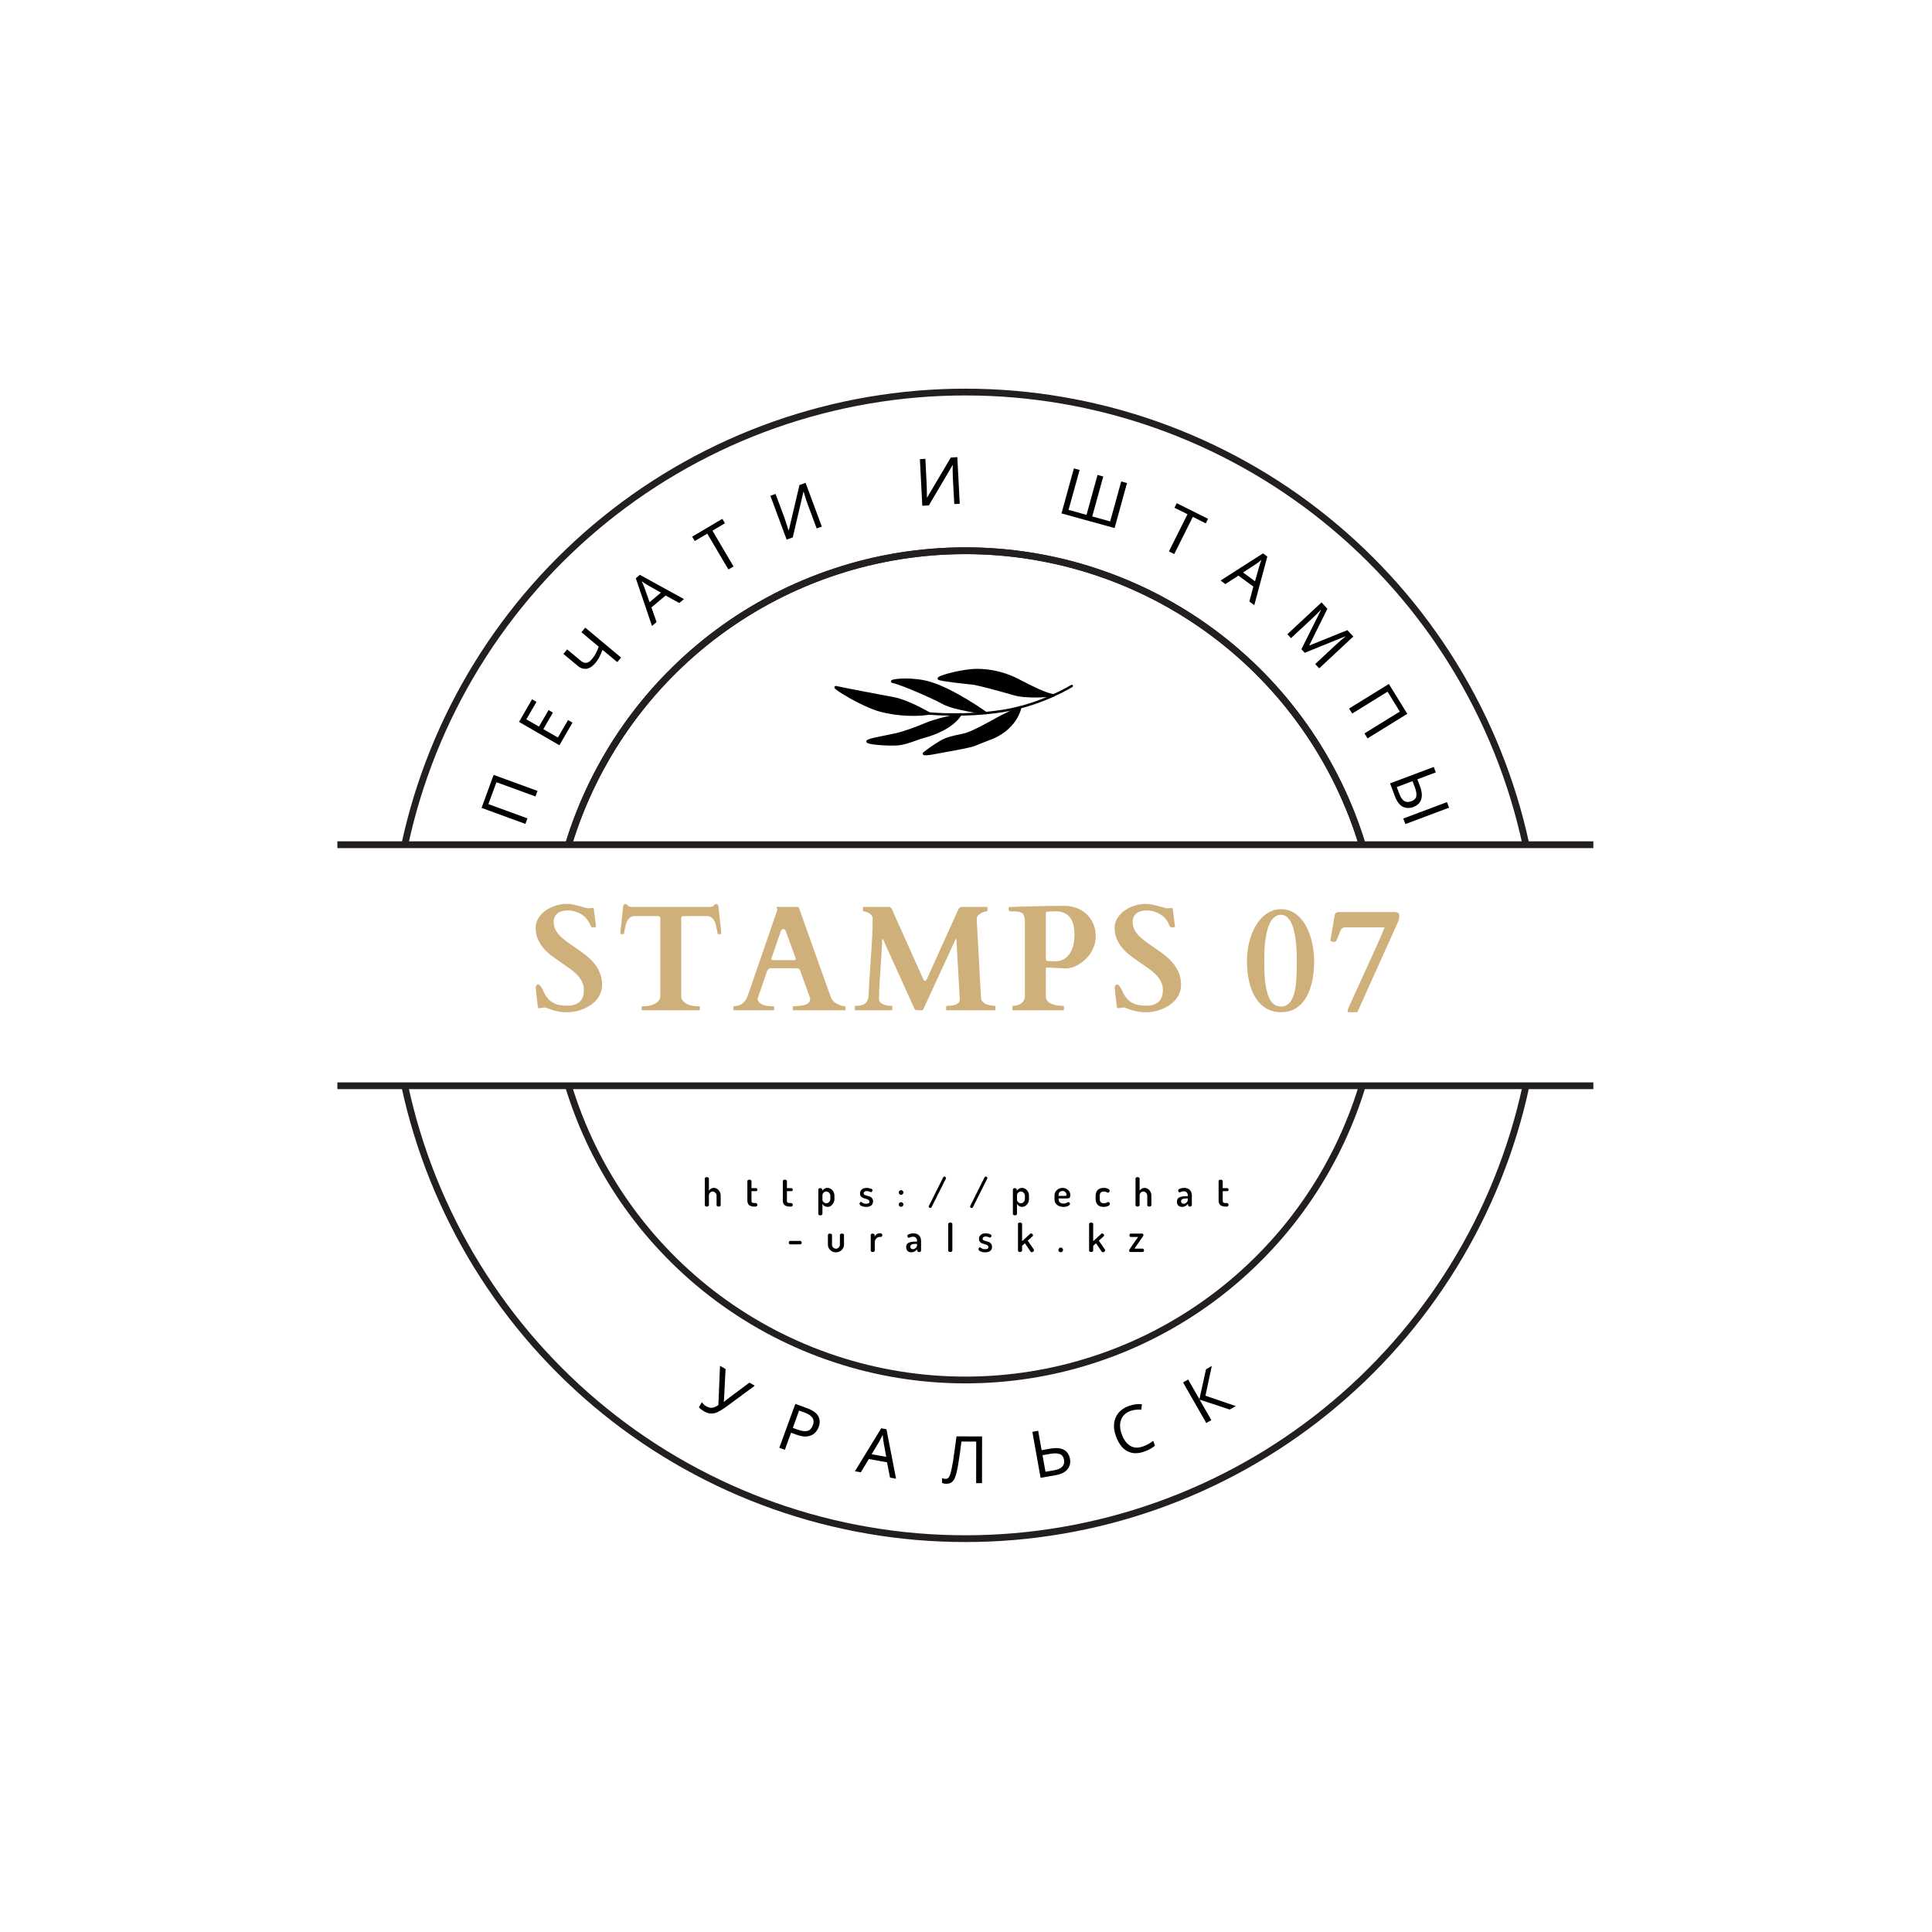 <?xml version="1.0" encoding="UTF-8"?> <svg xmlns="http://www.w3.org/2000/svg" xmlns:xlink="http://www.w3.org/1999/xlink" width="500" zoomAndPan="magnify" viewBox="0 0 375 375" height="500" preserveAspectRatio="xMidYMid meet"> <defs> <g></g> <clipPath id="id1"> <path d="M 180 132 L 208.727 132 L 208.727 139 L 180 139 Z M 180 132 " clip-rule="nonzero"></path> </clipPath> <clipPath id="id2"> <path d="M 161.477 133 L 181 133 L 181 139 L 161.477 139 Z M 161.477 133 " clip-rule="nonzero"></path> </clipPath> </defs> <path stroke-linecap="butt" transform="matrix(0.731, 0, 0, 0.731, 59.451, 59.451)" fill="none" stroke-linejoin="round" d="M 280.389 207.002 C 279.539 209.804 278.577 212.567 277.503 215.288 C 276.428 218.015 275.247 220.693 273.964 223.323 C 272.675 225.953 271.286 228.53 269.794 231.053 C 268.303 233.571 266.715 236.03 265.026 238.42 C 263.336 240.814 261.556 243.14 259.685 245.39 C 257.809 247.641 255.852 249.811 253.805 251.907 C 251.757 254.003 249.63 256.013 247.427 257.937 C 245.219 259.867 242.937 261.7 240.585 263.443 C 238.232 265.186 235.816 266.832 233.33 268.383 C 230.845 269.933 228.3 271.387 225.702 272.734 C 223.104 274.081 220.452 275.322 217.753 276.46 C 215.053 277.599 212.316 278.625 209.531 279.539 C 206.751 280.459 203.939 281.266 201.095 281.961 C 198.246 282.656 195.381 283.233 192.488 283.698 C 189.596 284.164 186.694 284.511 183.769 284.746 C 180.851 284.976 177.927 285.094 175.002 285.094 C 172.073 285.094 169.149 284.976 166.23 284.746 C 163.311 284.511 160.403 284.164 157.511 283.698 C 154.619 283.233 151.753 282.656 148.904 281.961 C 146.06 281.266 143.248 280.459 140.469 279.539 C 137.683 278.625 134.946 277.599 132.247 276.46 C 129.547 275.322 126.896 274.081 124.297 272.734 C 121.699 271.387 119.155 269.933 116.669 268.383 C 114.189 266.832 111.767 265.186 109.415 263.443 C 107.063 261.7 104.78 259.867 102.572 257.937 C 100.37 256.013 98.242 254.003 96.195 251.907 C 94.147 249.811 92.191 247.641 90.314 245.39 C 88.443 243.14 86.663 240.814 84.974 238.42 C 83.285 236.03 81.697 233.571 80.205 231.053 C 78.714 228.53 77.324 225.953 76.036 223.323 C 74.753 220.693 73.571 218.015 72.497 215.288 C 71.428 212.567 70.46 209.804 69.61 207.002 " stroke="#231f20" stroke-width="1.8" stroke-opacity="1" stroke-miterlimit="4"></path> <path stroke-linecap="butt" transform="matrix(0.731, 0, 0, 0.731, 59.451, 59.451)" fill="none" stroke-linejoin="round" d="M 26.138 207.002 C 27.047 211.215 28.132 215.385 29.394 219.511 C 30.655 223.633 32.093 227.696 33.697 231.7 C 35.306 235.704 37.081 239.628 39.021 243.482 C 40.962 247.331 43.063 251.094 45.324 254.767 C 47.585 258.44 49.996 262.011 52.562 265.48 C 55.123 268.949 57.833 272.301 60.682 275.541 C 63.532 278.775 66.509 281.886 69.626 284.875 C 72.737 287.857 75.971 290.707 79.329 293.417 C 82.68 296.127 86.145 298.688 89.721 301.104 C 93.292 303.521 96.959 305.777 100.728 307.883 C 104.491 309.984 108.34 311.924 112.269 313.704 C 116.199 315.479 120.197 317.088 124.265 318.526 C 128.328 319.959 132.45 321.226 136.625 322.311 C 140.8 323.396 145.012 324.305 149.262 325.032 C 153.512 325.765 157.789 326.31 162.087 326.679 C 166.38 327.042 170.688 327.224 175.002 327.224 C 179.311 327.224 183.62 327.042 187.918 326.679 C 192.21 326.31 196.487 325.765 200.737 325.032 C 204.987 324.305 209.199 323.396 213.374 322.311 C 217.55 321.226 221.671 319.959 225.734 318.526 C 229.802 317.088 233.801 315.479 237.73 313.704 C 241.659 311.924 245.508 309.984 249.272 307.883 C 253.04 305.777 256.708 303.521 260.279 301.104 C 263.855 298.688 267.319 296.127 270.671 293.417 C 274.028 290.707 277.262 287.857 280.379 284.875 C 283.49 281.886 286.473 278.775 289.322 275.541 C 292.172 272.301 294.877 268.949 297.437 265.48 C 300.003 262.011 302.414 258.44 304.675 254.767 C 306.937 251.094 309.038 247.331 310.978 243.482 C 312.919 239.628 314.693 235.704 316.302 231.7 C 317.906 227.696 319.344 223.633 320.606 219.511 C 321.867 215.385 322.953 211.215 323.861 207.002 " stroke="#231f20" stroke-width="1.8" stroke-opacity="1" stroke-miterlimit="4"></path> <path stroke-linecap="butt" transform="matrix(0.731, 0, 0, 0.731, 59.451, 59.451)" fill="none" stroke-linejoin="round" d="M 323.861 143.002 C 322.953 138.785 321.867 134.615 320.606 130.488 C 319.344 126.366 317.906 122.303 316.302 118.299 C 314.693 114.295 312.919 110.372 310.978 106.517 C 309.038 102.668 306.937 98.905 304.675 95.232 C 302.414 91.56 300.003 87.989 297.437 84.519 C 294.877 81.05 292.172 77.698 289.322 74.459 C 286.473 71.224 283.49 68.113 280.379 65.125 C 277.262 62.142 274.028 59.293 270.671 56.582 C 267.319 53.872 263.855 51.311 260.279 48.895 C 256.708 46.479 253.04 44.223 249.272 42.117 C 245.508 40.016 241.659 38.075 237.73 36.295 C 233.801 34.52 229.802 32.911 225.734 31.473 C 221.671 30.04 217.55 28.779 213.374 27.688 C 209.199 26.603 204.987 25.694 200.737 24.967 C 196.487 24.235 192.21 23.69 187.918 23.321 C 183.62 22.957 179.311 22.775 175.002 22.775 C 170.688 22.775 166.38 22.957 162.087 23.321 C 157.789 23.69 153.512 24.235 149.262 24.967 C 145.012 25.694 140.8 26.603 136.625 27.688 C 132.45 28.779 128.328 30.04 124.265 31.473 C 120.197 32.911 116.199 34.52 112.269 36.295 C 108.34 38.075 104.491 40.016 100.728 42.117 C 96.959 44.223 93.292 46.479 89.721 48.895 C 86.145 51.311 82.68 53.872 79.329 56.582 C 75.971 59.293 72.737 62.142 69.626 65.125 C 66.509 68.113 63.526 71.224 60.682 74.459 C 57.833 77.698 55.123 81.05 52.562 84.519 C 49.996 87.989 47.585 91.56 45.324 95.232 C 43.063 98.905 40.962 102.668 39.021 106.517 C 37.081 110.372 35.306 114.295 33.697 118.299 C 32.093 122.303 30.655 126.366 29.394 130.488 C 28.132 134.615 27.047 138.785 26.138 143.002 " stroke="#231f20" stroke-width="1.8" stroke-opacity="1" stroke-miterlimit="4"></path> <path stroke-linecap="butt" transform="matrix(0.731, 0, 0, 0.731, 59.451, 59.451)" fill="none" stroke-linejoin="round" d="M 69.61 143.002 C 70.46 140.196 71.428 137.432 72.497 134.711 C 73.571 131.985 74.753 129.306 76.036 126.676 C 77.324 124.046 78.714 121.47 80.205 118.946 C 81.697 116.428 83.285 113.969 84.974 111.58 C 86.663 109.185 88.443 106.865 90.314 104.609 C 92.191 102.358 94.147 100.188 96.195 98.092 C 98.242 95.997 100.37 93.987 102.572 92.062 C 104.78 90.132 107.063 88.299 109.415 86.556 C 111.767 84.813 114.189 83.167 116.669 81.617 C 119.155 80.066 121.699 78.618 124.297 77.265 C 126.896 75.918 129.547 74.678 132.247 73.539 C 134.946 72.406 137.683 71.374 140.469 70.46 C 143.248 69.54 146.06 68.733 148.904 68.038 C 151.753 67.349 154.619 66.766 157.511 66.301 C 160.403 65.836 163.311 65.488 166.23 65.253 C 169.149 65.023 172.073 64.906 175.002 64.906 C 177.927 64.906 180.851 65.023 183.769 65.253 C 186.694 65.488 189.596 65.836 192.488 66.301 C 195.381 66.766 198.246 67.349 201.095 68.038 C 203.939 68.733 206.751 69.54 209.531 70.46 C 212.316 71.374 215.053 72.406 217.753 73.539 C 220.452 74.678 223.104 75.918 225.702 77.265 C 228.3 78.618 230.845 80.066 233.33 81.617 C 235.816 83.167 238.232 84.813 240.585 86.556 C 242.937 88.299 245.219 90.132 247.427 92.062 C 249.63 93.987 251.757 95.997 253.805 98.092 C 255.852 100.188 257.809 102.358 259.685 104.609 C 261.556 106.865 263.336 109.185 265.026 111.58 C 266.715 113.969 268.303 116.428 269.794 118.946 C 271.286 121.47 272.675 124.046 273.964 126.676 C 275.247 129.306 276.428 131.985 277.503 134.711 C 278.577 137.432 279.539 140.196 280.389 143.002 " stroke="#231f20" stroke-width="1.8" stroke-opacity="1" stroke-miterlimit="4"></path> <path stroke-linecap="butt" transform="matrix(0.731, 0, 0, 0.731, 59.451, 59.451)" fill="none" stroke-linejoin="round" d="M 280.389 143.002 C 279.539 140.196 278.577 137.432 277.503 134.711 C 276.428 131.985 275.247 129.306 273.964 126.676 C 272.675 124.046 271.286 121.47 269.794 118.946 C 268.303 116.428 266.715 113.969 265.026 111.58 C 263.336 109.185 261.556 106.865 259.685 104.609 C 257.809 102.358 255.852 100.188 253.805 98.092 C 251.757 95.997 249.63 93.987 247.427 92.062 C 245.219 90.132 242.937 88.299 240.585 86.556 C 238.232 84.813 235.816 83.167 233.33 81.617 C 230.845 80.066 228.3 78.618 225.702 77.265 C 223.104 75.918 220.452 74.678 217.753 73.539 C 215.053 72.406 212.316 71.374 209.531 70.46 C 206.751 69.54 203.939 68.733 201.095 68.038 C 198.246 67.349 195.381 66.766 192.488 66.301 C 189.596 65.836 186.694 65.488 183.769 65.253 C 180.851 65.023 177.927 64.906 175.002 64.906 C 172.073 64.906 169.149 65.023 166.23 65.253 C 163.311 65.488 160.403 65.836 157.511 66.301 C 154.619 66.766 151.753 67.349 148.904 68.038 C 146.06 68.733 143.248 69.54 140.469 70.46 C 137.683 71.374 134.946 72.406 132.247 73.539 C 129.547 74.678 126.896 75.918 124.297 77.265 C 121.699 78.618 119.155 80.066 116.669 81.617 C 114.189 83.167 111.767 84.813 109.415 86.556 C 107.063 88.299 104.78 90.132 102.572 92.062 C 100.37 93.987 98.242 95.997 96.195 98.092 C 94.147 100.188 92.191 102.358 90.314 104.609 C 88.443 106.865 86.663 109.185 84.974 111.58 C 83.285 113.969 81.697 116.428 80.205 118.946 C 78.714 121.47 77.324 124.046 76.036 126.676 C 74.753 129.306 73.571 131.985 72.497 134.711 C 71.428 137.432 70.46 140.196 69.61 143.002 " stroke="#231f20" stroke-width="1.8" stroke-opacity="1" stroke-miterlimit="4"></path> <path stroke-linecap="butt" transform="matrix(0.731, 0, 0, 0.731, 59.451, 59.451)" fill="none" stroke-linejoin="round" d="M 8.251 142.97 L 341.748 142.97 " stroke="#231f20" stroke-width="1.8" stroke-opacity="1" stroke-miterlimit="4"></path> <path stroke-linecap="butt" transform="matrix(0.731, 0, 0, 0.731, 59.451, 59.451)" fill="none" stroke-linejoin="round" d="M 8.251 206.97 L 341.748 206.97 " stroke="#231f20" stroke-width="1.8" stroke-opacity="1" stroke-miterlimit="4"></path> <g fill="#000000" fill-opacity="1"> <g transform="translate(101.562, 161.078)"> <g> <path d="M 0.422 -1.156 L -8.094 -4.266 L -5.75 -10.672 L 2.766 -7.562 L 2.375 -6.484 L -5.203 -9.25 L -6.766 -5 L 0.812 -2.234 Z M 0.422 -1.156 "></path> </g> </g> </g> <g fill="#000000" fill-opacity="1"> <g transform="translate(107.96, 145.716)"> <g> <path d="M 3.156 -5.453 L 0.625 -1.062 L -7.219 -5.594 L -4.688 -9.984 L -3.828 -9.484 L -5.797 -6.094 L -3.344 -4.688 L -1.484 -7.891 L -0.641 -7.391 L -2.5 -4.188 L 0.328 -2.562 L 2.297 -5.953 Z M 3.156 -5.453 "></path> </g> </g> </g> <g fill="#000000" fill-opacity="1"> <g transform="translate(115.656, 133.499)"> <g> <path d="M 4.891 -5.875 L 4.156 -4.984 L 1.297 -7.359 C 1.109 -6.879 0.914 -6.441 0.719 -6.047 C 0.531 -5.648 0.27 -5.25 -0.062 -4.844 C -0.602 -4.188 -1.172 -3.805 -1.766 -3.703 C -2.367 -3.598 -2.957 -3.785 -3.531 -4.266 L -6.297 -6.578 L -5.578 -7.453 L -2.938 -5.25 C -2.562 -4.938 -2.195 -4.801 -1.844 -4.844 C -1.488 -4.883 -1.125 -5.129 -0.75 -5.578 C -0.438 -5.961 -0.188 -6.332 0 -6.688 C 0.188 -7.051 0.375 -7.477 0.562 -7.969 L -2.797 -10.781 L -2.062 -11.672 Z M 4.891 -5.875 "></path> </g> </g> </g> <g fill="#000000" fill-opacity="1"> <g transform="translate(126.551, 121.496)"> <g> <path d="M 5.297 -4.453 L 2.641 -5.906 L -0.109 -3.594 L 0.891 -0.75 L 0 0 L -3.141 -9.25 L -2.359 -9.922 L 6.203 -5.219 Z M 1.734 -6.469 L -0.797 -7.891 C -0.867 -7.941 -0.984 -8.016 -1.141 -8.109 C -1.305 -8.203 -1.469 -8.305 -1.625 -8.422 C -1.781 -8.535 -1.906 -8.617 -2 -8.672 C -1.883 -8.422 -1.773 -8.176 -1.672 -7.938 C -1.566 -7.695 -1.488 -7.504 -1.438 -7.359 L -0.469 -4.609 Z M 1.734 -6.469 "></path> </g> </g> </g> <g fill="#000000" fill-opacity="1"> <g transform="translate(138.832, 112.034)"> <g> <path d="M 3.547 -2.078 L 2.547 -1.5 L -1.547 -8.453 L -3.984 -7.016 L -4.484 -7.875 L 1.375 -11.328 L 1.875 -10.469 L -0.547 -9.031 Z M 3.547 -2.078 "></path> </g> </g> </g> <g fill="#000000" fill-opacity="1"> <g transform="translate(151.518, 105.18)"> <g> <path d="M -1.984 -8.938 L -0.984 -9.312 L 0.75 -4.656 C 0.844 -4.375 0.941 -4.066 1.047 -3.734 C 1.16 -3.41 1.258 -3.109 1.344 -2.828 C 1.438 -2.555 1.5 -2.363 1.531 -2.25 L 1.594 -2.266 L 3.656 -11.031 L 4.844 -11.469 L 8 -2.969 L 7 -2.609 L 5.281 -7.219 C 5.176 -7.508 5.066 -7.82 4.953 -8.156 C 4.836 -8.5 4.738 -8.812 4.656 -9.094 C 4.57 -9.383 4.516 -9.594 4.484 -9.719 L 4.422 -9.703 L 2.359 -0.875 L 1.172 -0.438 Z M -1.984 -8.938 "></path> </g> </g> </g> <g fill="#000000" fill-opacity="1"> <g transform="translate(167.912, 99.975)"> <g></g> </g> </g> <g fill="#000000" fill-opacity="1"> <g transform="translate(177.769, 98.23)"> <g> <path d="M 0.781 -9.109 L 1.844 -9.172 L 2.094 -4.219 C 2.113 -3.926 2.125 -3.609 2.125 -3.266 C 2.133 -2.922 2.141 -2.602 2.141 -2.312 C 2.141 -2.02 2.141 -1.805 2.141 -1.672 L 2.203 -1.688 L 6.781 -9.422 L 8.047 -9.5 L 8.516 -0.453 L 7.453 -0.391 L 7.188 -5.312 C 7.176 -5.625 7.164 -5.957 7.156 -6.312 C 7.145 -6.664 7.141 -6.988 7.141 -7.281 C 7.148 -7.582 7.16 -7.801 7.172 -7.938 L 7.109 -7.922 L 2.516 -0.125 L 1.25 -0.062 Z M 0.781 -9.109 "></path> </g> </g> </g> <g fill="#000000" fill-opacity="1"> <g transform="translate(194.969, 98.164)"> <g></g> </g> </g> <g fill="#000000" fill-opacity="1"> <g transform="translate(204.845, 99.325)"> <g> <path d="M 11.5 3.172 L 1.188 0.328 L 3.594 -8.406 L 4.703 -8.109 L 2.562 -0.359 L 6.047 0.609 L 8.188 -7.141 L 9.297 -6.828 L 7.156 0.922 L 10.641 1.875 L 12.781 -5.875 L 13.906 -5.562 Z M 11.5 3.172 "></path> </g> </g> </g> <g fill="#000000" fill-opacity="1"> <g transform="translate(224.245, 105.714)"> <g> <path d="M 3.672 1.828 L 2.641 1.312 L 6.25 -5.906 L 3.719 -7.156 L 4.156 -8.047 L 10.234 -5.016 L 9.797 -4.125 L 7.281 -5.391 Z M 3.672 1.828 "></path> </g> </g> </g> <g fill="#000000" fill-opacity="1"> <g transform="translate(236.91, 112.68)"> <g> <path d="M 5.594 4.078 L 6.359 1.172 L 3.469 -0.953 L 0.938 0.688 L 0 0 L 8.234 -5.266 L 9.078 -4.656 L 6.547 4.781 Z M 6.688 0.141 L 7.484 -2.656 C 7.504 -2.738 7.539 -2.867 7.594 -3.047 C 7.656 -3.223 7.719 -3.406 7.781 -3.594 C 7.852 -3.781 7.906 -3.922 7.938 -4.016 C 7.727 -3.836 7.52 -3.672 7.312 -3.516 C 7.102 -3.367 6.938 -3.25 6.812 -3.156 L 4.359 -1.562 Z M 6.688 0.141 "></path> </g> </g> </g> <g fill="#000000" fill-opacity="1"> <g transform="translate(249.039, 122.19)"> <g> <path d="M 3.562 3.828 L 7.359 -3.781 L 7.328 -3.812 C 7.141 -3.613 6.883 -3.352 6.562 -3.031 C 6.25 -2.719 5.922 -2.398 5.578 -2.078 L 1.547 1.672 L 0.844 0.906 L 7.469 -5.266 L 8.609 -4.031 L 5.094 3.062 L 5.125 3.094 L 12.484 0.125 L 13.641 1.359 L 7.016 7.531 L 6.234 6.703 L 10.312 2.906 C 10.633 2.602 10.961 2.312 11.297 2.031 C 11.629 1.758 11.898 1.535 12.109 1.359 L 12.078 1.328 L 4.203 4.516 Z M 3.562 3.828 "></path> </g> </g> </g> <g fill="#000000" fill-opacity="1"> <g transform="translate(261.217, 136.476)"> <g> <path d="M 0.641 1.047 L 8.359 -3.719 L 11.938 2.078 L 4.219 6.844 L 3.625 5.875 L 10.484 1.641 L 8.109 -2.219 L 1.25 2.016 Z M 0.641 1.047 "></path> </g> </g> </g> <g fill="#000000" fill-opacity="1"> <g transform="translate(269.373, 150.893)"> <g> <path d="M 0.438 1.156 L 8.922 -2.031 L 9.312 -0.969 L 5.734 0.375 L 6.234 1.688 C 6.523 2.469 6.645 3.129 6.594 3.672 C 6.551 4.211 6.383 4.648 6.094 4.984 C 5.801 5.316 5.43 5.566 4.984 5.734 C 4.234 6.016 3.539 6 2.906 5.688 C 2.281 5.383 1.77 4.707 1.375 3.656 Z M 3 7.984 L 11.484 4.797 L 11.891 5.875 L 3.406 9.062 Z M 1.734 1.875 L 2.25 3.219 C 2.5 3.906 2.816 4.363 3.203 4.594 C 3.586 4.82 4.047 4.832 4.578 4.625 C 5.129 4.426 5.445 4.109 5.531 3.672 C 5.613 3.234 5.52 2.648 5.25 1.922 L 4.797 0.734 Z M 1.734 1.875 "></path> </g> </g> </g> <g clip-path="url(#id1)"> <path fill="#000000" d="M 208.262 133.145 C 208.262 133.23 208.223 133.301 208.148 133.344 C 208.09 133.383 202.227 137.035 194.727 138.219 C 187.242 139.402 180.402 138.73 180.336 138.727 C 180.27 138.719 180.215 138.691 180.172 138.641 C 180.129 138.59 180.109 138.531 180.117 138.465 C 180.125 138.398 180.152 138.344 180.207 138.305 C 180.258 138.262 180.316 138.246 180.383 138.254 C 180.449 138.262 187.23 138.926 194.652 137.754 C 202.059 136.582 207.84 132.98 207.898 132.945 C 207.977 132.895 208.055 132.891 208.137 132.938 C 208.219 132.984 208.258 133.051 208.262 133.145 Z M 208.262 133.145 " fill-opacity="1" fill-rule="nonzero"></path> </g> <path fill="#000000" d="M 180.359 138.488 C 180.359 138.488 176.262 136.074 173.488 135.559 C 170.711 135.039 163.516 133.676 162.34 133.395 C 161.164 133.113 167.445 137.059 171.043 137.957 C 176.309 139.273 180.359 138.488 180.359 138.488 Z M 180.359 138.488 " fill-opacity="1" fill-rule="nonzero"></path> <g clip-path="url(#id2)"> <path fill="#000000" d="M 180.594 138.488 C 180.594 138.504 180.594 138.516 180.594 138.527 C 180.574 138.637 180.512 138.699 180.402 138.723 C 180.363 138.73 176.242 139.5 170.984 138.188 C 168.957 137.68 166.285 136.27 165.23 135.691 C 164.371 135.215 163.562 134.73 162.949 134.324 C 161.949 133.656 161.926 133.52 161.965 133.344 C 161.98 133.281 162.059 133.082 162.395 133.164 C 163.504 133.43 170.305 134.723 173.531 135.324 C 174.703 135.543 176.227 136.109 178.066 137.004 C 179.43 137.668 180.469 138.277 180.48 138.285 C 180.555 138.332 180.594 138.398 180.594 138.488 Z M 163.004 133.781 C 164.5 134.797 168.457 137.066 171.098 137.727 C 175.016 138.707 178.273 138.508 179.633 138.352 C 178.398 137.672 175.52 136.18 173.441 135.793 C 171.207 135.375 165.266 134.25 163.004 133.781 Z M 163.004 133.781 " fill-opacity="1" fill-rule="nonzero"></path> </g> <path fill="#000000" d="M 191.363 138.402 C 191.363 138.402 185.293 137.676 183.082 136.453 C 180.871 135.23 174.711 132.594 173.395 132.359 C 172.074 132.125 176.707 131.434 180.453 132.547 C 185.195 133.961 191.363 138.402 191.363 138.402 Z M 191.363 138.402 " fill-opacity="1" fill-rule="nonzero"></path> <path fill="#000000" d="M 191.602 138.402 C 191.602 138.477 191.574 138.535 191.523 138.582 C 191.469 138.629 191.406 138.648 191.336 138.641 C 191.086 138.609 185.191 137.891 182.965 136.66 C 180.68 135.395 174.57 132.812 173.352 132.594 C 173.168 132.562 172.992 132.508 172.938 132.344 C 172.906 132.234 172.93 132.145 173.008 132.066 C 173.418 131.648 177.434 131.402 180.52 132.32 C 185.25 133.727 191.441 138.168 191.504 138.211 C 191.57 138.258 191.602 138.324 191.602 138.402 Z M 173.992 132.27 C 176.023 132.895 181.234 135.16 183.195 136.242 C 184.812 137.141 188.617 137.773 190.418 138.035 C 188.594 136.801 184.035 133.859 180.387 132.773 C 177.984 132.062 175.238 132.117 173.992 132.273 Z M 173.992 132.27 " fill-opacity="1" fill-rule="nonzero"></path> <path fill="#000000" d="M 186.422 138.676 C 186.422 138.676 181.664 139.707 179.883 140.469 C 178.105 141.234 175.613 142.148 173.949 142.543 C 172.281 142.934 169.434 143.363 168.52 143.789 C 167.605 144.219 171.875 144.562 173.902 144.469 C 175.93 144.379 177.672 143.426 179.484 142.945 C 181.297 142.469 184.836 141.156 186.422 138.676 Z M 186.422 138.676 " fill-opacity="1" fill-rule="nonzero"></path> <path fill="#000000" d="M 186.656 138.676 C 186.656 138.723 186.645 138.766 186.621 138.805 C 184.832 141.598 180.754 142.855 179.543 143.176 C 178.938 143.336 178.344 143.547 177.719 143.773 C 176.523 144.199 175.285 144.645 173.914 144.707 C 172.766 144.738 171.621 144.703 170.48 144.598 C 168.27 144.402 168.207 144.148 168.164 143.98 C 168.145 143.902 168.133 143.711 168.422 143.574 C 169.051 143.281 170.512 142.996 171.922 142.719 C 172.648 142.578 173.332 142.441 173.895 142.312 C 175.57 141.918 178.062 140.992 179.789 140.254 C 181.57 139.488 186.176 138.488 186.371 138.445 C 186.445 138.43 186.512 138.445 186.57 138.492 C 186.629 138.539 186.656 138.602 186.656 138.676 Z M 168.883 143.898 C 169.766 144.109 172.242 144.309 173.891 144.234 C 175.191 144.176 176.395 143.742 177.559 143.324 C 178.168 143.109 178.797 142.883 179.422 142.719 C 180.641 142.395 181.809 141.938 182.926 141.352 C 184.195 140.676 185.184 139.898 185.867 139.043 C 184.531 139.348 181.34 140.102 179.977 140.688 C 178.23 141.438 175.707 142.371 174 142.773 C 173.434 142.906 172.742 143.039 172.012 143.184 C 170.809 143.418 169.566 143.664 168.883 143.898 Z M 168.883 143.898 " fill-opacity="1" fill-rule="nonzero"></path> <path fill="#000000" d="M 198.043 137.281 C 198.043 137.281 194.98 138.711 193.379 139.602 C 191.781 140.496 188.629 142.234 187.266 142.566 C 185.902 142.895 184.066 143.129 182.703 143.93 C 181.34 144.727 180.023 145.668 179.414 146.188 C 178.801 146.703 182.234 146 183.176 145.812 C 184.117 145.621 188.207 144.965 189.195 144.539 C 190.184 144.117 191.312 143.695 192.629 143.176 C 193.945 142.66 197.109 140.934 198.043 137.281 Z M 198.043 137.281 " fill-opacity="1" fill-rule="nonzero"></path> <path fill="#000000" d="M 198.277 137.281 C 198.277 137.301 198.277 137.32 198.273 137.34 C 197.223 141.441 193.457 143.105 192.715 143.398 C 192.352 143.539 192 143.676 191.664 143.809 C 190.77 144.156 190 144.453 189.289 144.758 C 188.496 145.098 185.836 145.57 184.25 145.855 C 183.789 145.938 183.43 146 183.223 146.043 L 183.098 146.066 C 179.512 146.789 179.254 146.668 179.129 146.41 C 179.102 146.348 179.051 146.184 179.258 146.008 C 179.895 145.469 181.238 144.516 182.586 143.727 C 183.676 143.086 185.035 142.801 186.234 142.551 C 186.582 142.477 186.906 142.41 187.211 142.336 C 188.609 142 191.992 140.109 193.266 139.395 C 194.852 138.508 197.91 137.082 197.941 137.066 C 198.02 137.031 198.098 137.035 198.172 137.082 C 198.242 137.129 198.281 137.195 198.281 137.281 Z M 179.855 146.133 C 180.312 146.098 181.227 145.961 183.004 145.602 L 183.129 145.578 C 183.34 145.535 183.703 145.469 184.164 145.387 C 185.734 145.109 188.359 144.641 189.102 144.324 C 189.82 144.016 190.594 143.715 191.492 143.367 C 191.828 143.234 192.176 143.098 192.543 142.957 C 193.215 142.691 196.512 141.234 197.668 137.719 C 196.746 138.156 194.695 139.141 193.496 139.809 C 191.473 140.941 188.633 142.48 187.32 142.797 C 187.012 142.871 186.684 142.938 186.332 143.012 C 185.168 143.258 183.848 143.535 182.824 144.133 C 181.793 144.738 180.805 145.402 179.855 146.133 Z M 179.855 146.133 " fill-opacity="1" fill-rule="nonzero"></path> <path fill="#000000" d="M 204.555 134.953 C 204.555 134.953 199.543 135.523 196.812 134.719 C 194.086 133.91 189.664 132.738 188.723 132.641 C 187.785 132.547 182.812 132.031 182.266 131.75 C 181.719 131.465 186.844 130.008 189.898 130.055 C 192.293 130.105 194.582 130.621 196.766 131.609 C 198.129 132.219 202.656 134.816 204.555 134.953 Z M 204.555 134.953 " fill-opacity="1" fill-rule="nonzero"></path> <path fill="#000000" d="M 204.793 134.953 C 204.793 135.094 204.723 135.172 204.582 135.188 C 204.57 135.188 203.301 135.332 201.715 135.375 C 199.574 135.43 197.902 135.285 196.746 134.945 C 193.816 134.078 189.574 132.965 188.699 132.879 C 187.715 132.781 182.762 132.27 182.156 131.961 C 182.012 131.895 181.957 131.781 181.996 131.629 C 182.031 131.488 182.133 131.336 182.984 131.039 C 183.504 130.855 184.211 130.656 184.969 130.477 C 185.848 130.27 188.09 129.793 189.902 129.82 C 192.332 129.871 194.648 130.395 196.863 131.391 C 197.203 131.543 197.742 131.82 198.367 132.141 C 200.285 133.129 203.188 134.617 204.57 134.715 C 204.715 134.727 204.789 134.805 204.793 134.949 Z M 182.73 131.637 C 183.711 131.844 186.363 132.168 188.746 132.406 C 189.738 132.504 194.227 133.707 196.879 134.488 C 198.633 135.008 201.395 134.941 203.078 134.836 C 201.547 134.309 199.578 133.297 198.148 132.562 C 197.531 132.246 197 131.973 196.668 131.824 C 194.516 130.852 192.258 130.344 189.895 130.293 C 187.426 130.254 183.82 131.184 182.73 131.637 Z M 182.73 131.637 " fill-opacity="1" fill-rule="nonzero"></path> <g fill="#000000" fill-opacity="1"> <g transform="translate(135.127, 272.917)"> <g> <path d="M 11.375 -3.953 L 5.656 0.266 C 5.113 0.648 4.625 0.945 4.188 1.156 C 3.75 1.363 3.316 1.461 2.891 1.453 C 2.473 1.441 2.016 1.297 1.516 1.016 C 1.305 0.891 1.117 0.766 0.953 0.641 C 0.797 0.516 0.656 0.379 0.531 0.234 L 1.094 -0.75 C 1.207 -0.594 1.336 -0.445 1.484 -0.312 C 1.629 -0.176 1.789 -0.055 1.969 0.047 C 2.375 0.273 2.75 0.367 3.094 0.328 C 3.438 0.297 3.844 0.117 4.312 -0.203 L 4.625 -7.812 L 5.703 -7.188 L 5.422 -1.609 C 5.41 -1.504 5.398 -1.379 5.391 -1.234 C 5.391 -1.098 5.375 -0.969 5.344 -0.844 L 5.391 -0.812 C 5.461 -0.875 5.551 -0.945 5.656 -1.031 C 5.758 -1.125 5.852 -1.203 5.938 -1.266 L 10.328 -4.547 Z M 11.375 -3.953 "></path> </g> </g> </g> <g fill="#000000" fill-opacity="1"> <g transform="translate(150.106, 280.59)"> <g> <path d="M 6.531 -7.266 C 7.633 -6.867 8.359 -6.359 8.703 -5.734 C 9.055 -5.109 9.086 -4.398 8.797 -3.609 C 8.629 -3.141 8.363 -2.738 8 -2.406 C 7.633 -2.07 7.16 -1.863 6.578 -1.781 C 5.992 -1.707 5.273 -1.828 4.422 -2.141 L 3.438 -2.5 L 2.234 0.812 L 1.156 0.422 L 4.266 -8.094 Z M 6.078 -6.406 L 5 -6.797 L 3.781 -3.438 L 4.641 -3.125 C 5.441 -2.832 6.086 -2.738 6.578 -2.844 C 7.078 -2.957 7.441 -3.332 7.672 -3.969 C 7.879 -4.52 7.852 -4.992 7.594 -5.391 C 7.332 -5.797 6.828 -6.133 6.078 -6.406 Z M 6.078 -6.406 "></path> </g> </g> </g> <g fill="#000000" fill-opacity="1"> <g transform="translate(165.937, 285.57)"> <g> <path d="M 6.812 1.234 L 6.234 -1.734 L 2.703 -2.375 L 1.141 0.203 L 0 0 L 5.109 -8.344 L 6.125 -8.156 L 7.984 1.438 Z M 6.078 -2.797 L 5.562 -5.656 C 5.551 -5.727 5.531 -5.859 5.5 -6.047 C 5.477 -6.242 5.457 -6.438 5.438 -6.625 C 5.426 -6.82 5.41 -6.973 5.391 -7.078 C 5.273 -6.828 5.156 -6.586 5.031 -6.359 C 4.914 -6.129 4.82 -5.945 4.75 -5.812 L 3.25 -3.297 Z M 6.078 -2.797 "></path> </g> </g> </g> <g fill="#000000" fill-opacity="1"> <g transform="translate(182.842, 287.861)"> <g> <path d="M 7.766 0.016 L 6.625 0.016 L 6.641 -8.047 L 3.766 -8.062 C 3.691 -7.438 3.609 -6.781 3.516 -6.094 C 3.422 -5.406 3.32 -4.742 3.219 -4.109 C 3.125 -3.484 3.031 -2.953 2.938 -2.516 C 2.82 -1.941 2.68 -1.457 2.516 -1.062 C 2.359 -0.664 2.145 -0.363 1.875 -0.156 C 1.613 0.039 1.27 0.141 0.844 0.141 C 0.695 0.141 0.547 0.125 0.391 0.094 C 0.242 0.062 0.117 0.023 0.016 -0.016 L 0.016 -0.969 C 0.109 -0.926 0.211 -0.891 0.328 -0.859 C 0.453 -0.828 0.582 -0.812 0.719 -0.812 C 0.969 -0.812 1.164 -0.914 1.312 -1.125 C 1.457 -1.332 1.57 -1.586 1.656 -1.891 C 1.738 -2.203 1.812 -2.508 1.875 -2.812 C 1.945 -3.133 2.035 -3.609 2.141 -4.234 C 2.242 -4.859 2.348 -5.582 2.453 -6.406 C 2.566 -7.238 2.688 -8.125 2.812 -9.062 L 7.781 -9.047 Z M 7.766 0.016 "></path> </g> </g> </g> <g fill="#000000" fill-opacity="1"> <g transform="translate(200.757, 287.06)"> <g> <path d="M 1.219 -0.219 L -0.375 -9.141 L 0.75 -9.344 L 1.422 -5.578 L 3.094 -5.875 C 3.914 -6.02 4.594 -6.023 5.125 -5.891 C 5.664 -5.754 6.078 -5.508 6.359 -5.156 C 6.648 -4.812 6.836 -4.398 6.922 -3.922 C 7.066 -3.141 6.91 -2.461 6.453 -1.891 C 6.004 -1.316 5.238 -0.93 4.156 -0.734 Z M 2.172 -1.391 L 3.875 -1.688 C 5.332 -1.945 5.961 -2.625 5.766 -3.719 C 5.66 -4.301 5.383 -4.672 4.938 -4.828 C 4.5 -4.992 3.895 -5.008 3.125 -4.875 L 1.594 -4.609 Z M 2.172 -1.391 "></path> </g> </g> </g> <g fill="#000000" fill-opacity="1"> <g transform="translate(217.413, 283.312)"> <g> <path d="M 2.016 -9.453 C 1.098 -9.117 0.488 -8.547 0.188 -7.734 C -0.113 -6.93 -0.07 -6 0.312 -4.938 C 0.695 -3.875 1.242 -3.125 1.953 -2.688 C 2.672 -2.25 3.52 -2.211 4.5 -2.578 C 4.863 -2.703 5.203 -2.859 5.516 -3.047 C 5.828 -3.234 6.129 -3.43 6.422 -3.641 L 6.766 -2.703 C 6.484 -2.473 6.18 -2.266 5.859 -2.078 C 5.547 -1.898 5.156 -1.727 4.688 -1.562 C 3.82 -1.25 3.031 -1.164 2.312 -1.312 C 1.602 -1.457 0.984 -1.805 0.453 -2.359 C -0.066 -2.922 -0.488 -3.648 -0.812 -4.547 C -1.125 -5.398 -1.242 -6.211 -1.172 -6.984 C -1.098 -7.754 -0.82 -8.438 -0.344 -9.031 C 0.133 -9.633 0.805 -10.094 1.672 -10.406 C 2.578 -10.727 3.43 -10.844 4.234 -10.75 L 4.109 -9.688 C 3.816 -9.719 3.488 -9.719 3.125 -9.688 C 2.77 -9.664 2.398 -9.586 2.016 -9.453 Z M 2.016 -9.453 "></path> </g> </g> </g> <g fill="#000000" fill-opacity="1"> <g transform="translate(233.055, 276.813)"> <g> <path d="M 6.812 -3.891 L 5.625 -3.219 L -0.219 -5.156 L 2.062 -1.172 L 1.078 -0.609 L -3.422 -8.484 L -2.438 -9.047 L -0.25 -5.234 L 1.031 -11.031 L 2.156 -11.688 L 0.922 -5.906 Z M 6.812 -3.891 "></path> </g> </g> </g> <g fill="#cfb07b" fill-opacity="1"> <g transform="translate(102.692, 196.091)"> <g> <path d="M 1.938 -0.391 C 1.812 -0.391 1.734 -0.488 1.703 -0.688 C 1.598 -1.57 1.516 -2.258 1.453 -2.75 C 1.398 -3.25 1.363 -3.617 1.344 -3.859 C 1.32 -4.109 1.305 -4.27 1.297 -4.344 C 1.297 -4.414 1.297 -4.469 1.297 -4.5 C 1.297 -4.602 1.344 -4.711 1.438 -4.828 C 1.531 -4.953 1.645 -5.016 1.781 -5.016 C 1.875 -5.016 1.973 -4.957 2.078 -4.844 C 2.191 -4.727 2.297 -4.594 2.391 -4.438 C 2.492 -4.289 2.582 -4.141 2.656 -3.984 C 2.727 -3.836 2.77 -3.734 2.781 -3.672 C 3.031 -3.148 3.301 -2.711 3.594 -2.359 C 3.883 -2.004 4.211 -1.719 4.578 -1.5 C 4.953 -1.289 5.367 -1.133 5.828 -1.031 C 6.297 -0.938 6.828 -0.891 7.422 -0.891 C 8.43 -0.891 9.219 -1.129 9.781 -1.609 C 10.352 -2.098 10.641 -2.879 10.641 -3.953 C 10.641 -4.566 10.504 -5.125 10.234 -5.625 C 9.961 -6.133 9.609 -6.602 9.172 -7.031 C 8.734 -7.457 8.234 -7.863 7.672 -8.25 C 7.117 -8.645 6.547 -9.039 5.953 -9.438 C 5.367 -9.844 4.797 -10.258 4.234 -10.688 C 3.68 -11.113 3.188 -11.586 2.75 -12.109 C 2.312 -12.641 1.957 -13.219 1.688 -13.844 C 1.414 -14.477 1.281 -15.195 1.281 -16 C 1.281 -16.477 1.367 -16.926 1.547 -17.344 C 1.723 -17.758 1.957 -18.141 2.25 -18.484 C 2.539 -18.828 2.883 -19.133 3.281 -19.406 C 3.676 -19.676 4.094 -19.898 4.531 -20.078 C 4.977 -20.266 5.43 -20.406 5.891 -20.5 C 6.348 -20.602 6.797 -20.656 7.234 -20.656 C 7.586 -20.656 7.941 -20.625 8.297 -20.562 C 8.648 -20.5 9 -20.422 9.344 -20.328 C 9.695 -20.242 10.047 -20.148 10.391 -20.047 C 10.742 -19.953 11.094 -19.863 11.438 -19.781 L 12.375 -19.859 C 12.457 -19.859 12.508 -19.82 12.531 -19.75 C 12.562 -19.688 12.578 -19.625 12.578 -19.562 L 13 -16.219 C 13 -16.176 12.938 -16.145 12.812 -16.125 C 12.688 -16.102 12.594 -16.094 12.531 -16.094 C 12.469 -16.094 12.379 -16.098 12.266 -16.109 C 12.16 -16.129 12.098 -16.148 12.078 -16.172 C 12.047 -16.203 12.008 -16.258 11.969 -16.344 C 11.926 -16.438 11.879 -16.535 11.828 -16.641 C 11.785 -16.754 11.738 -16.867 11.688 -16.984 C 11.633 -17.098 11.578 -17.195 11.516 -17.281 C 11.066 -17.977 10.484 -18.5 9.766 -18.844 C 9.055 -19.195 8.273 -19.375 7.422 -19.375 C 7.055 -19.375 6.711 -19.328 6.391 -19.234 C 6.066 -19.148 5.785 -19.016 5.547 -18.828 C 5.305 -18.648 5.117 -18.414 4.984 -18.125 C 4.848 -17.844 4.781 -17.504 4.781 -17.109 C 4.781 -16.523 4.914 -16 5.188 -15.531 C 5.457 -15.062 5.812 -14.617 6.25 -14.203 C 6.688 -13.797 7.188 -13.395 7.75 -13 C 8.32 -12.613 8.898 -12.219 9.484 -11.812 C 10.066 -11.414 10.641 -10.988 11.203 -10.531 C 11.766 -10.082 12.266 -9.582 12.703 -9.031 C 13.148 -8.477 13.504 -7.863 13.766 -7.188 C 14.035 -6.52 14.172 -5.766 14.172 -4.922 C 14.172 -4.359 14.07 -3.832 13.875 -3.344 C 13.688 -2.863 13.426 -2.426 13.094 -2.031 C 12.758 -1.645 12.367 -1.301 11.922 -1 C 11.484 -0.695 11.008 -0.441 10.5 -0.234 C 9.988 -0.023 9.469 0.129 8.938 0.234 C 8.406 0.336 7.879 0.391 7.359 0.391 C 6.723 0.391 6.164 0.336 5.688 0.234 C 5.207 0.141 4.789 0.035 4.438 -0.078 C 4.094 -0.191 3.801 -0.297 3.562 -0.391 C 3.332 -0.492 3.133 -0.547 2.969 -0.547 C 2.914 -0.547 2.875 -0.539 2.844 -0.531 Z M 1.938 -0.391 "></path> </g> </g> </g> <g fill="#cfb07b" fill-opacity="1"> <g transform="translate(119.523, 196.091)"> <g> <path d="M 8.641 -17.875 C 8.641 -18.07 8.598 -18.18 8.516 -18.203 C 8.441 -18.234 8.348 -18.258 8.234 -18.281 L 3.406 -18.281 C 3.062 -18.195 2.789 -18.051 2.594 -17.844 C 2.395 -17.645 2.238 -17.406 2.125 -17.125 C 2.008 -16.852 1.922 -16.555 1.859 -16.234 C 1.805 -15.922 1.742 -15.617 1.672 -15.328 C 1.66 -15.242 1.645 -15.141 1.625 -15.016 C 1.602 -14.898 1.582 -14.832 1.562 -14.812 C 1.539 -14.789 1.508 -14.781 1.469 -14.781 L 1 -14.781 C 0.938 -14.781 0.906 -14.797 0.906 -14.828 L 0.906 -15.297 L 1.438 -20.172 C 1.457 -20.273 1.5 -20.375 1.562 -20.469 C 1.625 -20.562 1.727 -20.609 1.875 -20.609 C 1.945 -20.609 2.008 -20.586 2.062 -20.547 C 2.125 -20.516 2.18 -20.473 2.234 -20.422 C 2.297 -20.367 2.352 -20.316 2.406 -20.266 C 2.457 -20.211 2.516 -20.18 2.578 -20.172 C 2.691 -20.117 2.797 -20.082 2.891 -20.062 C 2.992 -20.051 3.109 -20.047 3.234 -20.047 L 18.125 -20.047 C 18.25 -20.047 18.359 -20.051 18.453 -20.062 C 18.555 -20.082 18.664 -20.117 18.781 -20.172 C 18.844 -20.18 18.898 -20.211 18.953 -20.266 C 19.004 -20.316 19.055 -20.367 19.109 -20.422 C 19.172 -20.473 19.234 -20.516 19.297 -20.547 C 19.359 -20.586 19.422 -20.609 19.484 -20.609 C 19.629 -20.609 19.734 -20.562 19.797 -20.469 C 19.859 -20.375 19.898 -20.273 19.922 -20.172 L 20.453 -15.297 L 20.453 -14.828 C 20.453 -14.797 20.422 -14.781 20.359 -14.781 L 19.891 -14.781 C 19.848 -14.781 19.816 -14.789 19.797 -14.812 C 19.773 -14.832 19.754 -14.898 19.734 -15.016 C 19.711 -15.141 19.695 -15.242 19.688 -15.328 C 19.613 -15.617 19.547 -15.922 19.484 -16.234 C 19.43 -16.555 19.348 -16.852 19.234 -17.125 C 19.129 -17.406 18.973 -17.645 18.766 -17.844 C 18.566 -18.051 18.297 -18.195 17.953 -18.281 L 13.109 -18.281 C 12.992 -18.258 12.895 -18.234 12.812 -18.203 C 12.738 -18.18 12.703 -18.07 12.703 -17.875 L 12.703 -2.766 C 12.703 -2.484 12.77 -2.227 12.906 -2 C 13.051 -1.781 13.242 -1.586 13.484 -1.422 C 13.723 -1.254 14.004 -1.117 14.328 -1.016 C 14.66 -0.91 15.016 -0.836 15.391 -0.797 C 15.492 -0.785 15.625 -0.781 15.781 -0.781 C 15.945 -0.781 16.086 -0.781 16.203 -0.781 C 16.242 -0.781 16.27 -0.766 16.281 -0.734 C 16.301 -0.711 16.312 -0.691 16.312 -0.672 L 16.312 -0.109 C 16.312 -0.086 16.301 -0.062 16.281 -0.031 C 16.27 -0.008 16.242 0 16.203 0 L 5.141 0 C 5.098 0 5.066 -0.008 5.047 -0.031 C 5.035 -0.062 5.031 -0.086 5.031 -0.109 L 5.031 -0.672 C 5.031 -0.691 5.035 -0.711 5.047 -0.734 C 5.066 -0.766 5.098 -0.781 5.141 -0.781 C 5.242 -0.781 5.379 -0.781 5.547 -0.781 C 5.711 -0.781 5.848 -0.785 5.953 -0.797 C 6.328 -0.836 6.676 -0.91 7 -1.016 C 7.332 -1.117 7.617 -1.254 7.859 -1.422 C 8.098 -1.586 8.285 -1.781 8.422 -2 C 8.566 -2.227 8.641 -2.484 8.641 -2.766 Z M 8.641 -17.875 "></path> </g> </g> </g> <g fill="#cfb07b" fill-opacity="1"> <g transform="translate(142.258, 196.091)"> <g> <path d="M 0.078 -0.672 C 0.078 -0.742 0.113 -0.781 0.188 -0.781 C 0.363 -0.789 0.57 -0.816 0.812 -0.859 C 1.062 -0.898 1.312 -0.988 1.562 -1.125 C 1.812 -1.27 2.051 -1.473 2.281 -1.734 C 2.52 -2.004 2.723 -2.379 2.891 -2.859 L 8.609 -19.438 C 8.609 -19.426 8.609 -19.43 8.609 -19.453 C 8.617 -19.473 8.625 -19.492 8.625 -19.516 C 8.625 -19.578 8.598 -19.656 8.547 -19.75 C 8.492 -19.852 8.469 -19.93 8.469 -19.984 C 8.469 -20.023 8.484 -20.047 8.516 -20.047 L 12.641 -20.047 C 12.66 -20.035 12.688 -20.023 12.719 -20.016 C 12.75 -20.016 12.773 -19.988 12.797 -19.938 L 18.812 -3.062 C 18.906 -2.789 18.992 -2.562 19.078 -2.375 C 19.172 -2.188 19.273 -2.02 19.391 -1.875 C 19.504 -1.727 19.648 -1.594 19.828 -1.469 C 20.016 -1.352 20.25 -1.234 20.531 -1.109 C 20.664 -1.047 20.848 -0.973 21.078 -0.891 C 21.305 -0.816 21.523 -0.781 21.734 -0.781 C 21.773 -0.781 21.801 -0.766 21.812 -0.734 C 21.832 -0.711 21.844 -0.688 21.844 -0.656 L 21.844 -0.109 C 21.844 -0.086 21.832 -0.062 21.812 -0.031 C 21.801 -0.008 21.773 0 21.734 0 L 11.75 0 C 11.695 0 11.664 -0.008 11.656 -0.031 C 11.645 -0.062 11.641 -0.086 11.641 -0.109 L 11.641 -0.672 C 11.641 -0.691 11.645 -0.711 11.656 -0.734 C 11.664 -0.766 11.695 -0.781 11.75 -0.781 C 11.781 -0.781 11.816 -0.781 11.859 -0.781 C 11.898 -0.789 11.93 -0.797 11.953 -0.797 C 12.055 -0.805 12.203 -0.816 12.391 -0.828 C 12.586 -0.836 12.801 -0.852 13.031 -0.875 C 13.258 -0.895 13.488 -0.93 13.719 -0.984 C 13.945 -1.035 14.156 -1.109 14.344 -1.203 C 14.539 -1.305 14.695 -1.438 14.812 -1.594 C 14.938 -1.758 15 -1.961 15 -2.203 C 15 -2.266 14.988 -2.332 14.969 -2.406 L 13.109 -7.531 C 13.098 -7.551 13.082 -7.594 13.062 -7.656 C 13.039 -7.727 13.004 -7.801 12.953 -7.875 C 12.898 -7.945 12.832 -8.008 12.75 -8.062 C 12.664 -8.125 12.566 -8.156 12.453 -8.156 L 7.328 -8.156 C 7.203 -8.156 7.098 -8.125 7.016 -8.062 C 6.93 -8.008 6.859 -7.945 6.797 -7.875 C 6.742 -7.812 6.695 -7.742 6.656 -7.672 C 6.625 -7.609 6.609 -7.57 6.609 -7.562 C 6.305 -6.676 6.051 -5.926 5.844 -5.312 C 5.633 -4.695 5.461 -4.191 5.328 -3.797 C 5.191 -3.398 5.082 -3.094 5 -2.875 C 4.926 -2.656 4.875 -2.492 4.844 -2.391 C 4.812 -2.297 4.789 -2.234 4.781 -2.203 C 4.781 -2.18 4.781 -2.172 4.781 -2.172 C 4.781 -2.148 4.785 -2.117 4.797 -2.078 C 4.805 -2.047 4.816 -2.016 4.828 -1.984 C 4.898 -1.754 5.035 -1.562 5.234 -1.406 C 5.441 -1.25 5.676 -1.125 5.938 -1.031 C 6.207 -0.938 6.484 -0.867 6.766 -0.828 C 7.047 -0.797 7.297 -0.781 7.516 -0.781 L 7.875 -0.781 C 7.926 -0.781 7.957 -0.766 7.969 -0.734 C 7.988 -0.711 8 -0.691 8 -0.672 L 8 -0.109 C 8 -0.086 7.988 -0.062 7.969 -0.031 C 7.957 -0.008 7.926 0 7.875 0 L 0.188 0 C 0.113 0 0.078 -0.035 0.078 -0.109 Z M 7.516 -10.203 C 7.504 -10.148 7.492 -10.098 7.484 -10.047 C 7.473 -10.004 7.469 -9.957 7.469 -9.906 C 7.469 -9.852 7.477 -9.812 7.5 -9.781 C 7.531 -9.75 7.586 -9.734 7.672 -9.734 L 11.953 -9.734 C 12.055 -9.734 12.125 -9.754 12.156 -9.797 C 12.188 -9.836 12.203 -9.883 12.203 -9.938 C 12.203 -9.988 12.195 -10.031 12.188 -10.062 C 12.176 -10.102 12.16 -10.148 12.141 -10.203 L 10.25 -15.391 C 10.207 -15.523 10.133 -15.617 10.031 -15.672 C 9.938 -15.734 9.852 -15.766 9.781 -15.766 C 9.707 -15.766 9.625 -15.727 9.531 -15.656 C 9.438 -15.594 9.363 -15.5 9.312 -15.375 Z M 7.516 -10.203 "></path> </g> </g> </g> <g fill="#cfb07b" fill-opacity="1"> <g transform="translate(165.547, 196.091)"> <g> <path d="M 0.375 -0.734 C 0.375 -0.754 0.379 -0.781 0.391 -0.812 C 0.398 -0.844 0.43 -0.859 0.484 -0.859 C 1.109 -0.859 1.594 -0.93 1.938 -1.078 C 2.281 -1.223 2.535 -1.426 2.703 -1.688 C 2.867 -1.945 2.973 -2.254 3.016 -2.609 C 3.055 -2.973 3.082 -3.363 3.094 -3.781 C 3.156 -5.008 3.223 -6.195 3.297 -7.344 C 3.379 -8.5 3.457 -9.633 3.531 -10.75 C 3.613 -11.863 3.68 -12.961 3.734 -14.047 C 3.797 -15.141 3.828 -16.234 3.828 -17.328 L 3.828 -17.859 C 3.828 -18.078 3.754 -18.27 3.609 -18.438 C 3.473 -18.602 3.305 -18.742 3.109 -18.859 C 2.91 -18.973 2.711 -19.055 2.516 -19.109 C 2.316 -19.172 2.16 -19.203 2.047 -19.203 C 1.973 -19.203 1.938 -19.238 1.938 -19.312 L 1.938 -19.938 C 1.938 -19.957 1.941 -19.977 1.953 -20 C 1.961 -20.031 1.992 -20.047 2.047 -20.047 L 7.078 -20.047 C 7.18 -20.035 7.266 -20 7.328 -19.938 C 7.398 -19.883 7.461 -19.816 7.516 -19.734 L 13.703 -5.938 C 13.773 -5.781 13.863 -5.703 13.969 -5.703 C 14.07 -5.703 14.145 -5.723 14.188 -5.766 C 14.238 -5.816 14.281 -5.879 14.312 -5.953 L 20.422 -19.484 C 20.516 -19.66 20.609 -19.797 20.703 -19.891 C 20.797 -19.992 20.891 -20.047 20.984 -20.047 L 26 -20.047 C 26.051 -20.047 26.082 -20.031 26.094 -20 C 26.102 -19.977 26.109 -19.957 26.109 -19.938 L 26.109 -19.312 C 26.109 -19.289 26.098 -19.266 26.078 -19.234 C 26.066 -19.211 26.039 -19.203 26 -19.203 C 25.977 -19.203 25.863 -19.18 25.656 -19.141 C 25.457 -19.098 25.234 -19.02 24.984 -18.906 C 24.742 -18.801 24.523 -18.645 24.328 -18.438 C 24.129 -18.238 24.031 -17.977 24.031 -17.656 L 24.859 -2.5 C 24.867 -2.227 24.941 -1.992 25.078 -1.797 C 25.211 -1.609 25.379 -1.453 25.578 -1.328 C 25.773 -1.211 25.984 -1.125 26.203 -1.062 C 26.43 -1 26.645 -0.953 26.844 -0.922 C 27.039 -0.891 27.207 -0.867 27.344 -0.859 C 27.477 -0.859 27.551 -0.859 27.562 -0.859 C 27.602 -0.859 27.629 -0.844 27.641 -0.812 C 27.66 -0.781 27.672 -0.754 27.672 -0.734 L 27.672 -0.109 C 27.672 -0.086 27.66 -0.062 27.641 -0.031 C 27.629 -0.008 27.602 0 27.562 0 L 18.203 0 C 18.129 0 18.094 -0.035 18.094 -0.109 L 18.094 -0.734 C 18.094 -0.816 18.129 -0.859 18.203 -0.859 C 18.43 -0.859 18.688 -0.867 18.969 -0.891 C 19.258 -0.91 19.535 -0.961 19.797 -1.047 C 20.066 -1.141 20.289 -1.266 20.469 -1.422 C 20.656 -1.586 20.75 -1.812 20.75 -2.094 L 20.094 -13.703 C 20.082 -13.797 20.062 -13.844 20.031 -13.844 C 19.988 -13.844 19.945 -13.801 19.906 -13.719 L 13.688 -0.234 C 13.633 -0.129 13.566 -0.062 13.484 -0.031 C 13.41 -0.008 13.27 0 13.062 0 C 12.727 0 12.477 -0.008 12.312 -0.031 C 12.145 -0.051 12.031 -0.125 11.969 -0.25 L 5.922 -13.609 C 5.891 -13.672 5.863 -13.719 5.844 -13.75 C 5.832 -13.789 5.812 -13.812 5.781 -13.812 C 5.707 -13.812 5.672 -13.75 5.672 -13.625 C 5.672 -13.344 5.656 -12.926 5.625 -12.375 C 5.602 -11.82 5.566 -11.203 5.516 -10.516 C 5.473 -9.828 5.426 -9.098 5.375 -8.328 C 5.32 -7.566 5.27 -6.82 5.219 -6.094 C 5.176 -5.375 5.141 -4.703 5.109 -4.078 C 5.086 -3.461 5.078 -2.957 5.078 -2.562 L 5.078 -1.984 C 5.117 -1.797 5.211 -1.629 5.359 -1.484 C 5.516 -1.348 5.703 -1.234 5.922 -1.141 C 6.148 -1.047 6.398 -0.973 6.672 -0.922 C 6.953 -0.879 7.242 -0.859 7.547 -0.859 C 7.598 -0.859 7.625 -0.844 7.625 -0.812 C 7.633 -0.781 7.641 -0.754 7.641 -0.734 L 7.641 -0.109 C 7.641 -0.035 7.609 0 7.547 0 L 0.484 0 C 0.41 0 0.375 -0.035 0.375 -0.109 Z M 0.375 -0.734 "></path> </g> </g> </g> <g fill="#cfb07b" fill-opacity="1"> <g transform="translate(195.195, 196.091)"> <g> <path d="M 1.422 0 C 1.348 0 1.312 -0.047 1.312 -0.141 L 1.312 -0.734 C 1.312 -0.742 1.316 -0.766 1.328 -0.797 C 1.336 -0.836 1.367 -0.859 1.422 -0.859 C 1.742 -0.859 2.047 -0.906 2.328 -1 C 2.609 -1.094 2.852 -1.219 3.062 -1.375 C 3.27 -1.539 3.43 -1.734 3.547 -1.953 C 3.672 -2.18 3.734 -2.43 3.734 -2.703 L 3.734 -17.156 C 3.734 -17.625 3.688 -17.992 3.594 -18.266 C 3.5 -18.535 3.359 -18.738 3.172 -18.875 C 2.992 -19.008 2.766 -19.094 2.484 -19.125 C 2.203 -19.164 1.875 -19.188 1.5 -19.188 L 0.875 -19.188 C 0.77 -19.188 0.691 -19.242 0.641 -19.359 C 0.586 -19.484 0.562 -19.586 0.562 -19.672 C 0.562 -19.711 0.57 -19.781 0.594 -19.875 C 0.613 -19.977 0.664 -20.035 0.75 -20.047 C 0.758 -20.047 0.789 -20.047 0.844 -20.047 C 0.895 -20.047 0.988 -20.047 1.125 -20.047 C 1.258 -20.055 1.438 -20.062 1.656 -20.062 C 1.875 -20.07 2.164 -20.082 2.531 -20.094 C 3.051 -20.102 3.609 -20.117 4.203 -20.141 C 4.797 -20.16 5.395 -20.176 6 -20.188 C 6.602 -20.207 7.203 -20.223 7.797 -20.234 C 8.391 -20.254 8.945 -20.266 9.469 -20.266 L 11.469 -20.266 C 12.227 -20.266 12.969 -20.133 13.688 -19.875 C 14.414 -19.625 15.055 -19.25 15.609 -18.75 C 16.172 -18.25 16.625 -17.629 16.969 -16.891 C 17.312 -16.148 17.484 -15.297 17.484 -14.328 C 17.484 -13.723 17.391 -13.145 17.203 -12.594 C 17.023 -12.039 16.781 -11.531 16.469 -11.062 C 16.164 -10.602 15.812 -10.188 15.406 -9.812 C 15 -9.438 14.578 -9.117 14.141 -8.859 C 13.703 -8.598 13.254 -8.406 12.797 -8.281 C 12.398 -8.176 12.023 -8.125 11.672 -8.125 C 11.617 -8.125 11.566 -8.125 11.516 -8.125 L 8.125 -8.297 C 8.113 -8.297 8.07 -8.297 8 -8.297 C 7.938 -8.297 7.891 -8.285 7.859 -8.266 C 7.836 -8.242 7.82 -8.223 7.812 -8.203 C 7.801 -8.18 7.797 -8.145 7.797 -8.094 L 7.797 -2.75 C 7.797 -2.375 7.895 -2.066 8.094 -1.828 C 8.301 -1.586 8.566 -1.395 8.891 -1.25 C 9.223 -1.102 9.594 -1 10 -0.938 C 10.406 -0.883 10.805 -0.859 11.203 -0.859 C 11.266 -0.859 11.297 -0.844 11.297 -0.812 C 11.305 -0.781 11.312 -0.754 11.312 -0.734 L 11.312 -0.109 C 11.312 -0.086 11.305 -0.062 11.297 -0.031 C 11.285 -0.008 11.254 0 11.203 0 Z M 7.828 -9.891 C 7.828 -9.816 7.844 -9.75 7.875 -9.688 C 7.914 -9.625 7.988 -9.586 8.094 -9.578 C 8.133 -9.578 8.203 -9.57 8.297 -9.562 C 8.398 -9.562 8.516 -9.555 8.641 -9.547 C 8.773 -9.535 8.922 -9.523 9.078 -9.516 C 9.234 -9.504 9.391 -9.5 9.547 -9.5 C 10.18 -9.5 10.738 -9.625 11.219 -9.875 C 11.695 -10.133 12.094 -10.492 12.406 -10.953 C 12.727 -11.41 12.969 -11.953 13.125 -12.578 C 13.281 -13.211 13.359 -13.91 13.359 -14.672 C 13.359 -16.234 13.039 -17.379 12.406 -18.109 C 11.781 -18.848 10.863 -19.219 9.656 -19.219 C 9.52 -19.219 9.395 -19.211 9.281 -19.203 C 9.164 -19.203 9.051 -19.195 8.938 -19.188 C 8.832 -19.188 8.711 -19.18 8.578 -19.172 C 8.453 -19.172 8.312 -19.164 8.156 -19.156 C 8.094 -19.156 8.016 -19.141 7.922 -19.109 C 7.836 -19.086 7.797 -19.023 7.797 -18.922 L 7.797 -10.328 Z M 7.828 -9.891 "></path> </g> </g> </g> <g fill="#cfb07b" fill-opacity="1"> <g transform="translate(215.07, 196.091)"> <g> <path d="M 1.938 -0.391 C 1.812 -0.391 1.734 -0.488 1.703 -0.688 C 1.598 -1.57 1.516 -2.258 1.453 -2.75 C 1.398 -3.25 1.363 -3.617 1.344 -3.859 C 1.32 -4.109 1.305 -4.27 1.297 -4.344 C 1.297 -4.414 1.297 -4.469 1.297 -4.5 C 1.297 -4.602 1.344 -4.711 1.438 -4.828 C 1.531 -4.953 1.645 -5.016 1.781 -5.016 C 1.875 -5.016 1.973 -4.957 2.078 -4.844 C 2.191 -4.727 2.297 -4.594 2.391 -4.438 C 2.492 -4.289 2.582 -4.141 2.656 -3.984 C 2.727 -3.836 2.77 -3.734 2.781 -3.672 C 3.031 -3.148 3.301 -2.711 3.594 -2.359 C 3.883 -2.004 4.211 -1.719 4.578 -1.5 C 4.953 -1.289 5.367 -1.133 5.828 -1.031 C 6.297 -0.938 6.828 -0.891 7.422 -0.891 C 8.43 -0.891 9.219 -1.129 9.781 -1.609 C 10.352 -2.098 10.641 -2.879 10.641 -3.953 C 10.641 -4.566 10.504 -5.125 10.234 -5.625 C 9.961 -6.133 9.609 -6.602 9.172 -7.031 C 8.734 -7.457 8.234 -7.863 7.672 -8.25 C 7.117 -8.645 6.547 -9.039 5.953 -9.438 C 5.367 -9.844 4.797 -10.258 4.234 -10.688 C 3.68 -11.113 3.188 -11.586 2.75 -12.109 C 2.312 -12.641 1.957 -13.219 1.688 -13.844 C 1.414 -14.477 1.281 -15.195 1.281 -16 C 1.281 -16.477 1.367 -16.926 1.547 -17.344 C 1.723 -17.758 1.957 -18.141 2.25 -18.484 C 2.539 -18.828 2.883 -19.133 3.281 -19.406 C 3.676 -19.676 4.094 -19.898 4.531 -20.078 C 4.977 -20.266 5.43 -20.406 5.891 -20.5 C 6.348 -20.602 6.797 -20.656 7.234 -20.656 C 7.586 -20.656 7.941 -20.625 8.297 -20.562 C 8.648 -20.5 9 -20.422 9.344 -20.328 C 9.695 -20.242 10.047 -20.148 10.391 -20.047 C 10.742 -19.953 11.094 -19.863 11.438 -19.781 L 12.375 -19.859 C 12.457 -19.859 12.508 -19.82 12.531 -19.75 C 12.562 -19.688 12.578 -19.625 12.578 -19.562 L 13 -16.219 C 13 -16.176 12.938 -16.145 12.812 -16.125 C 12.688 -16.102 12.594 -16.094 12.531 -16.094 C 12.469 -16.094 12.379 -16.098 12.266 -16.109 C 12.16 -16.129 12.098 -16.148 12.078 -16.172 C 12.047 -16.203 12.008 -16.258 11.969 -16.344 C 11.926 -16.438 11.879 -16.535 11.828 -16.641 C 11.785 -16.754 11.738 -16.867 11.688 -16.984 C 11.633 -17.098 11.578 -17.195 11.516 -17.281 C 11.066 -17.977 10.484 -18.5 9.766 -18.844 C 9.055 -19.195 8.273 -19.375 7.422 -19.375 C 7.055 -19.375 6.711 -19.328 6.391 -19.234 C 6.066 -19.148 5.785 -19.016 5.547 -18.828 C 5.305 -18.648 5.117 -18.414 4.984 -18.125 C 4.848 -17.844 4.781 -17.504 4.781 -17.109 C 4.781 -16.523 4.914 -16 5.188 -15.531 C 5.457 -15.062 5.812 -14.617 6.25 -14.203 C 6.688 -13.797 7.188 -13.395 7.75 -13 C 8.32 -12.613 8.898 -12.219 9.484 -11.812 C 10.066 -11.414 10.641 -10.988 11.203 -10.531 C 11.766 -10.082 12.266 -9.582 12.703 -9.031 C 13.148 -8.477 13.504 -7.863 13.766 -7.188 C 14.035 -6.52 14.172 -5.766 14.172 -4.922 C 14.172 -4.359 14.07 -3.832 13.875 -3.344 C 13.688 -2.863 13.426 -2.426 13.094 -2.031 C 12.758 -1.645 12.367 -1.301 11.922 -1 C 11.484 -0.695 11.008 -0.441 10.5 -0.234 C 9.988 -0.023 9.469 0.129 8.938 0.234 C 8.406 0.336 7.879 0.391 7.359 0.391 C 6.723 0.391 6.164 0.336 5.688 0.234 C 5.207 0.141 4.789 0.035 4.438 -0.078 C 4.094 -0.191 3.801 -0.297 3.562 -0.391 C 3.332 -0.492 3.133 -0.547 2.969 -0.547 C 2.914 -0.547 2.875 -0.539 2.844 -0.531 Z M 1.938 -0.391 "></path> </g> </g> </g> <g fill="#cfb07b" fill-opacity="1"> <g transform="translate(231.902, 196.091)"> <g></g> </g> </g> <g fill="#cfb07b" fill-opacity="1"> <g transform="translate(241.094, 196.091)"> <g> <path d="M 7.547 0.375 C 6.473 0.375 5.52 0.129 4.688 -0.359 C 3.863 -0.848 3.176 -1.531 2.625 -2.406 C 2.07 -3.281 1.648 -4.328 1.359 -5.547 C 1.078 -6.773 0.938 -8.125 0.938 -9.594 C 0.938 -10.375 1 -11.164 1.125 -11.969 C 1.258 -12.77 1.445 -13.539 1.688 -14.281 C 1.938 -15.031 2.25 -15.727 2.625 -16.375 C 3 -17.02 3.43 -17.582 3.922 -18.062 C 4.41 -18.539 4.957 -18.922 5.562 -19.203 C 6.164 -19.484 6.828 -19.625 7.547 -19.625 C 8.266 -19.625 8.926 -19.484 9.531 -19.203 C 10.133 -18.93 10.672 -18.551 11.141 -18.062 C 11.617 -17.582 12.035 -17.02 12.391 -16.375 C 12.742 -15.727 13.035 -15.031 13.266 -14.281 C 13.504 -13.539 13.68 -12.77 13.797 -11.969 C 13.922 -11.164 13.984 -10.367 13.984 -9.578 C 13.984 -8.109 13.848 -6.766 13.578 -5.547 C 13.316 -4.328 12.914 -3.273 12.375 -2.391 C 11.844 -1.516 11.176 -0.832 10.375 -0.344 C 9.57 0.133 8.629 0.375 7.547 0.375 Z M 4.297 -9.578 C 4.297 -8.836 4.305 -8.102 4.328 -7.375 C 4.359 -6.656 4.414 -5.969 4.5 -5.312 C 4.594 -4.656 4.711 -4.047 4.859 -3.484 C 5.004 -2.922 5.195 -2.438 5.438 -2.031 C 5.676 -1.625 5.969 -1.301 6.312 -1.062 C 6.664 -0.832 7.078 -0.719 7.547 -0.719 C 8.023 -0.719 8.43 -0.836 8.766 -1.078 C 9.109 -1.316 9.395 -1.641 9.625 -2.047 C 9.852 -2.461 10.035 -2.953 10.172 -3.516 C 10.305 -4.086 10.406 -4.703 10.469 -5.359 C 10.531 -6.023 10.57 -6.719 10.594 -7.438 C 10.613 -8.156 10.625 -8.879 10.625 -9.609 C 10.625 -10.211 10.609 -10.852 10.578 -11.531 C 10.547 -12.207 10.488 -12.875 10.406 -13.531 C 10.32 -14.188 10.207 -14.816 10.062 -15.422 C 9.926 -16.023 9.742 -16.555 9.516 -17.016 C 9.285 -17.473 9.008 -17.836 8.688 -18.109 C 8.363 -18.391 7.988 -18.531 7.562 -18.531 C 7.094 -18.531 6.68 -18.391 6.328 -18.109 C 5.973 -17.836 5.676 -17.469 5.438 -17 C 5.195 -16.539 5 -16.004 4.844 -15.391 C 4.695 -14.785 4.582 -14.148 4.5 -13.484 C 4.414 -12.828 4.359 -12.16 4.328 -11.484 C 4.305 -10.816 4.297 -10.18 4.297 -9.578 Z M 4.297 -9.578 "></path> </g> </g> </g> <g fill="#cfb07b" fill-opacity="1"> <g transform="translate(257.385, 196.091)"> <g> <path d="M 4.219 -0.141 C 4.414 -0.609 4.672 -1.18 4.984 -1.859 C 5.297 -2.547 5.633 -3.289 6 -4.094 C 6.375 -4.895 6.758 -5.738 7.156 -6.625 C 7.562 -7.508 7.957 -8.379 8.344 -9.234 C 8.738 -10.098 9.113 -10.922 9.469 -11.703 C 9.832 -12.492 10.148 -13.195 10.422 -13.812 C 10.703 -14.438 10.922 -14.945 11.078 -15.344 C 11.242 -15.75 11.336 -16 11.359 -16.094 L 3.719 -16.094 C 3.469 -16.094 3.27 -16.035 3.125 -15.922 C 2.988 -15.805 2.895 -15.68 2.844 -15.547 L 2.094 -13.688 C 2.02 -13.531 1.953 -13.422 1.891 -13.359 C 1.828 -13.305 1.688 -13.281 1.469 -13.281 C 1.227 -13.281 1.062 -13.32 0.969 -13.406 C 0.875 -13.488 0.836 -13.578 0.859 -13.672 L 1.703 -18.578 C 1.711 -18.598 1.727 -18.633 1.75 -18.688 C 1.781 -18.75 1.82 -18.805 1.875 -18.859 C 1.938 -18.91 2.016 -18.957 2.109 -19 C 2.203 -19.039 2.32 -19.062 2.469 -19.062 L 13.266 -19.062 C 13.516 -19.062 13.734 -19.016 13.922 -18.922 C 14.117 -18.836 14.219 -18.676 14.219 -18.438 C 14.219 -18.289 14.195 -18.082 14.156 -17.812 C 14.113 -17.551 14.039 -17.305 13.938 -17.078 L 6.078 0.375 L 4.219 0.375 Z M 4.219 -0.141 "></path> </g> </g> </g> <g fill="#000000" fill-opacity="1"> <g transform="translate(136.382, 234.195)"> <g> <path d="M 0.422 -0.266 L 0.422 -5.453 C 0.422 -5.535 0.457 -5.598 0.531 -5.641 C 0.602 -5.691 0.695 -5.719 0.812 -5.719 C 0.926 -5.719 1.02 -5.691 1.094 -5.641 C 1.176 -5.598 1.219 -5.535 1.219 -5.453 L 1.219 -3.062 C 1.301 -3.219 1.426 -3.348 1.594 -3.453 C 1.758 -3.566 1.957 -3.625 2.188 -3.625 C 2.539 -3.625 2.848 -3.477 3.109 -3.188 C 3.367 -2.895 3.5 -2.547 3.5 -2.141 L 3.5 -0.266 C 3.5 -0.18 3.457 -0.113 3.375 -0.062 C 3.301 -0.02 3.207 0 3.094 0 C 3 0 2.91 -0.02 2.828 -0.062 C 2.742 -0.113 2.703 -0.18 2.703 -0.266 L 2.703 -2.141 C 2.703 -2.336 2.625 -2.516 2.469 -2.672 C 2.32 -2.836 2.145 -2.922 1.938 -2.922 C 1.75 -2.922 1.582 -2.848 1.438 -2.703 C 1.289 -2.566 1.219 -2.379 1.219 -2.141 L 1.219 -0.266 C 1.219 -0.203 1.176 -0.141 1.094 -0.078 C 1.008 -0.023 0.914 0 0.812 0 C 0.707 0 0.613 -0.023 0.531 -0.078 C 0.457 -0.141 0.422 -0.203 0.422 -0.266 Z M 0.422 -0.266 "></path> </g> </g> </g> <g fill="#000000" fill-opacity="1"> <g transform="translate(144.658, 234.195)"> <g> <path d="M 0.406 -1.188 L 0.406 -4.969 C 0.406 -5.039 0.445 -5.098 0.531 -5.141 C 0.613 -5.191 0.703 -5.219 0.797 -5.219 C 0.898 -5.219 0.992 -5.191 1.078 -5.141 C 1.16 -5.098 1.203 -5.039 1.203 -4.969 L 1.203 -3.578 L 2.125 -3.578 C 2.188 -3.578 2.238 -3.547 2.281 -3.484 C 2.32 -3.43 2.344 -3.363 2.344 -3.281 C 2.344 -3.207 2.32 -3.141 2.281 -3.078 C 2.238 -3.023 2.188 -3 2.125 -3 L 1.203 -3 L 1.203 -1.188 C 1.203 -1 1.238 -0.867 1.312 -0.797 C 1.395 -0.723 1.535 -0.688 1.734 -0.688 L 2 -0.688 C 2.102 -0.688 2.188 -0.648 2.25 -0.578 C 2.312 -0.516 2.344 -0.438 2.344 -0.344 C 2.344 -0.25 2.312 -0.164 2.25 -0.094 C 2.188 -0.031 2.102 0 2 0 L 1.734 0 C 0.848 0 0.406 -0.395 0.406 -1.188 Z M 0.406 -1.188 "></path> </g> </g> </g> <g fill="#000000" fill-opacity="1"> <g transform="translate(151.537, 234.195)"> <g> <path d="M 0.406 -1.188 L 0.406 -4.969 C 0.406 -5.039 0.445 -5.098 0.531 -5.141 C 0.613 -5.191 0.703 -5.219 0.797 -5.219 C 0.898 -5.219 0.992 -5.191 1.078 -5.141 C 1.16 -5.098 1.203 -5.039 1.203 -4.969 L 1.203 -3.578 L 2.125 -3.578 C 2.188 -3.578 2.238 -3.547 2.281 -3.484 C 2.32 -3.43 2.344 -3.363 2.344 -3.281 C 2.344 -3.207 2.32 -3.141 2.281 -3.078 C 2.238 -3.023 2.188 -3 2.125 -3 L 1.203 -3 L 1.203 -1.188 C 1.203 -1 1.238 -0.867 1.312 -0.797 C 1.395 -0.723 1.535 -0.688 1.734 -0.688 L 2 -0.688 C 2.102 -0.688 2.188 -0.648 2.25 -0.578 C 2.312 -0.516 2.344 -0.438 2.344 -0.344 C 2.344 -0.25 2.312 -0.164 2.25 -0.094 C 2.188 -0.031 2.102 0 2 0 L 1.734 0 C 0.848 0 0.406 -0.395 0.406 -1.188 Z M 0.406 -1.188 "></path> </g> </g> </g> <g fill="#000000" fill-opacity="1"> <g transform="translate(158.415, 234.195)"> <g> <path d="M 0.422 1.438 L 0.422 -3.328 C 0.422 -3.398 0.457 -3.457 0.531 -3.5 C 0.602 -3.551 0.691 -3.578 0.797 -3.578 C 0.898 -3.578 0.988 -3.551 1.062 -3.5 C 1.133 -3.457 1.172 -3.398 1.172 -3.328 L 1.172 -3.062 C 1.266 -3.219 1.398 -3.348 1.578 -3.453 C 1.754 -3.566 1.957 -3.625 2.188 -3.625 C 2.562 -3.625 2.879 -3.477 3.141 -3.188 C 3.41 -2.895 3.547 -2.547 3.547 -2.141 L 3.547 -1.438 C 3.547 -1.051 3.41 -0.703 3.141 -0.391 C 2.879 -0.086 2.57 0.062 2.219 0.062 C 2 0.062 1.797 0.004 1.609 -0.109 C 1.43 -0.223 1.301 -0.363 1.219 -0.531 L 1.219 1.438 C 1.219 1.508 1.176 1.57 1.094 1.625 C 1.008 1.676 0.91 1.703 0.797 1.703 C 0.691 1.703 0.602 1.676 0.531 1.625 C 0.457 1.57 0.422 1.508 0.422 1.438 Z M 1.219 -1.266 C 1.219 -1.16 1.289 -1.031 1.438 -0.875 C 1.594 -0.719 1.77 -0.641 1.969 -0.641 C 2.176 -0.641 2.359 -0.723 2.516 -0.891 C 2.672 -1.055 2.75 -1.238 2.75 -1.438 L 2.75 -2.141 C 2.75 -2.336 2.672 -2.516 2.516 -2.672 C 2.359 -2.836 2.176 -2.922 1.969 -2.922 C 1.77 -2.922 1.594 -2.848 1.438 -2.703 C 1.289 -2.566 1.219 -2.379 1.219 -2.141 Z M 1.219 -1.266 "></path> </g> </g> </g> <g fill="#000000" fill-opacity="1"> <g transform="translate(166.631, 234.195)"> <g> <path d="M 0.203 -0.547 C 0.203 -0.617 0.227 -0.695 0.281 -0.781 C 0.332 -0.863 0.395 -0.906 0.469 -0.906 C 0.52 -0.906 0.582 -0.875 0.656 -0.812 C 0.738 -0.75 0.848 -0.688 0.984 -0.625 C 1.117 -0.57 1.285 -0.547 1.484 -0.547 C 1.91 -0.547 2.125 -0.68 2.125 -0.953 C 2.125 -1.109 2.062 -1.223 1.938 -1.297 C 1.812 -1.379 1.656 -1.445 1.469 -1.5 C 1.289 -1.551 1.113 -1.602 0.938 -1.656 C 0.77 -1.719 0.617 -1.82 0.484 -1.969 C 0.359 -2.113 0.297 -2.305 0.297 -2.547 C 0.297 -2.836 0.398 -3.086 0.609 -3.297 C 0.828 -3.516 1.156 -3.625 1.594 -3.625 C 1.883 -3.625 2.145 -3.578 2.375 -3.484 C 2.613 -3.398 2.734 -3.301 2.734 -3.188 C 2.734 -3.113 2.703 -3.031 2.641 -2.938 C 2.586 -2.844 2.516 -2.797 2.422 -2.797 C 2.391 -2.797 2.285 -2.832 2.109 -2.906 C 1.941 -2.977 1.773 -3.016 1.609 -3.016 C 1.41 -3.016 1.258 -2.969 1.156 -2.875 C 1.051 -2.789 1 -2.691 1 -2.578 C 1 -2.453 1.062 -2.352 1.188 -2.281 C 1.312 -2.219 1.461 -2.16 1.641 -2.109 C 1.828 -2.066 2.008 -2.016 2.188 -1.953 C 2.363 -1.891 2.516 -1.773 2.641 -1.609 C 2.766 -1.453 2.828 -1.242 2.828 -0.984 C 2.828 -0.66 2.711 -0.406 2.484 -0.219 C 2.254 -0.031 1.926 0.062 1.5 0.062 C 1.145 0.062 0.836 0 0.578 -0.125 C 0.328 -0.25 0.203 -0.391 0.203 -0.547 Z M 0.203 -0.547 "></path> </g> </g> </g> <g fill="#000000" fill-opacity="1"> <g transform="translate(174.076, 234.195)"> <g> <path d="M 0.5 -0.078 C 0.414 -0.172 0.375 -0.281 0.375 -0.406 C 0.375 -0.531 0.414 -0.633 0.5 -0.719 C 0.594 -0.812 0.703 -0.859 0.828 -0.859 C 0.953 -0.859 1.055 -0.812 1.141 -0.719 C 1.234 -0.633 1.281 -0.531 1.281 -0.406 C 1.281 -0.289 1.234 -0.188 1.141 -0.094 C 1.055 0 0.953 0.047 0.828 0.047 C 0.703 0.047 0.594 0.004 0.5 -0.078 Z M 0.5 -2.406 C 0.414 -2.5 0.375 -2.609 0.375 -2.734 C 0.375 -2.859 0.414 -2.961 0.5 -3.047 C 0.594 -3.141 0.703 -3.188 0.828 -3.188 C 0.953 -3.188 1.055 -3.141 1.141 -3.047 C 1.234 -2.961 1.281 -2.859 1.281 -2.734 C 1.281 -2.617 1.234 -2.516 1.141 -2.422 C 1.055 -2.328 0.953 -2.281 0.828 -2.281 C 0.703 -2.281 0.594 -2.32 0.5 -2.406 Z M 0.5 -2.406 "></path> </g> </g> </g> <g fill="#000000" fill-opacity="1"> <g transform="translate(180.123, 234.195)"> <g> <path d="M 0.141 -0.016 C 0.141 -0.055 0.148 -0.094 0.172 -0.125 L 2.953 -5.688 C 2.992 -5.781 3.066 -5.828 3.172 -5.828 C 3.254 -5.828 3.328 -5.797 3.391 -5.734 C 3.461 -5.68 3.5 -5.613 3.5 -5.531 C 3.5 -5.488 3.488 -5.453 3.469 -5.422 L 0.688 0.125 C 0.645 0.219 0.562 0.266 0.438 0.266 C 0.352 0.266 0.281 0.234 0.219 0.172 C 0.164 0.117 0.141 0.055 0.141 -0.016 Z M 0.141 -0.016 "></path> </g> </g> </g> <g fill="#000000" fill-opacity="1"> <g transform="translate(188.151, 234.195)"> <g> <path d="M 0.141 -0.016 C 0.141 -0.055 0.148 -0.094 0.172 -0.125 L 2.953 -5.688 C 2.992 -5.781 3.066 -5.828 3.172 -5.828 C 3.254 -5.828 3.328 -5.797 3.391 -5.734 C 3.461 -5.68 3.5 -5.613 3.5 -5.531 C 3.5 -5.488 3.488 -5.453 3.469 -5.422 L 0.688 0.125 C 0.645 0.219 0.562 0.266 0.438 0.266 C 0.352 0.266 0.281 0.234 0.219 0.172 C 0.164 0.117 0.141 0.055 0.141 -0.016 Z M 0.141 -0.016 "></path> </g> </g> </g> <g fill="#000000" fill-opacity="1"> <g transform="translate(196.178, 234.195)"> <g> <path d="M 0.422 1.438 L 0.422 -3.328 C 0.422 -3.398 0.457 -3.457 0.531 -3.5 C 0.602 -3.551 0.691 -3.578 0.797 -3.578 C 0.898 -3.578 0.988 -3.551 1.062 -3.5 C 1.133 -3.457 1.172 -3.398 1.172 -3.328 L 1.172 -3.062 C 1.266 -3.219 1.398 -3.348 1.578 -3.453 C 1.754 -3.566 1.957 -3.625 2.188 -3.625 C 2.562 -3.625 2.879 -3.477 3.141 -3.188 C 3.41 -2.895 3.547 -2.547 3.547 -2.141 L 3.547 -1.438 C 3.547 -1.051 3.41 -0.703 3.141 -0.391 C 2.879 -0.086 2.57 0.062 2.219 0.062 C 2 0.062 1.797 0.004 1.609 -0.109 C 1.43 -0.223 1.301 -0.363 1.219 -0.531 L 1.219 1.438 C 1.219 1.508 1.176 1.57 1.094 1.625 C 1.008 1.676 0.91 1.703 0.797 1.703 C 0.691 1.703 0.602 1.676 0.531 1.625 C 0.457 1.57 0.422 1.508 0.422 1.438 Z M 1.219 -1.266 C 1.219 -1.16 1.289 -1.031 1.438 -0.875 C 1.594 -0.719 1.77 -0.641 1.969 -0.641 C 2.176 -0.641 2.359 -0.723 2.516 -0.891 C 2.672 -1.055 2.75 -1.238 2.75 -1.438 L 2.75 -2.141 C 2.75 -2.336 2.672 -2.516 2.516 -2.672 C 2.359 -2.836 2.176 -2.922 1.969 -2.922 C 1.77 -2.922 1.594 -2.848 1.438 -2.703 C 1.289 -2.566 1.219 -2.379 1.219 -2.141 Z M 1.219 -1.266 "></path> </g> </g> </g> <g fill="#000000" fill-opacity="1"> <g transform="translate(204.394, 234.195)"> <g> <path d="M 0.281 -1.438 L 0.281 -2.156 C 0.281 -2.562 0.43 -2.906 0.734 -3.188 C 1.047 -3.477 1.422 -3.625 1.859 -3.625 C 2.266 -3.625 2.613 -3.488 2.906 -3.219 C 3.207 -2.957 3.359 -2.629 3.359 -2.234 C 3.359 -2.078 3.336 -1.953 3.297 -1.859 C 3.266 -1.766 3.211 -1.695 3.141 -1.656 C 3.066 -1.625 2.992 -1.602 2.922 -1.594 C 2.859 -1.582 2.773 -1.578 2.672 -1.578 L 1.078 -1.578 L 1.078 -1.406 C 1.078 -1.156 1.164 -0.953 1.344 -0.797 C 1.531 -0.648 1.77 -0.578 2.062 -0.578 C 2.258 -0.578 2.453 -0.625 2.641 -0.719 C 2.828 -0.82 2.941 -0.875 2.984 -0.875 C 3.066 -0.875 3.141 -0.832 3.203 -0.75 C 3.266 -0.664 3.297 -0.586 3.297 -0.516 C 3.297 -0.391 3.172 -0.258 2.922 -0.125 C 2.68 0 2.383 0.062 2.031 0.062 C 1.52 0.062 1.098 -0.07 0.766 -0.344 C 0.441 -0.625 0.281 -0.988 0.281 -1.438 Z M 1.078 -2.078 L 2.328 -2.078 C 2.441 -2.078 2.516 -2.086 2.547 -2.109 C 2.586 -2.141 2.609 -2.203 2.609 -2.297 C 2.609 -2.492 2.535 -2.664 2.391 -2.812 C 2.242 -2.957 2.062 -3.031 1.844 -3.031 C 1.633 -3.031 1.453 -2.961 1.297 -2.828 C 1.148 -2.691 1.078 -2.52 1.078 -2.312 Z M 1.078 -2.078 "></path> </g> </g> </g> <g fill="#000000" fill-opacity="1"> <g transform="translate(212.368, 234.195)"> <g> <path d="M 0.297 -1.438 L 0.297 -2.125 C 0.297 -2.57 0.426 -2.93 0.688 -3.203 C 0.945 -3.484 1.336 -3.625 1.859 -3.625 C 2.191 -3.625 2.469 -3.566 2.688 -3.453 C 2.906 -3.348 3.016 -3.223 3.016 -3.078 C 3.016 -2.992 2.984 -2.906 2.922 -2.812 C 2.859 -2.727 2.785 -2.688 2.703 -2.688 C 2.672 -2.688 2.578 -2.723 2.422 -2.797 C 2.273 -2.879 2.109 -2.922 1.922 -2.922 C 1.367 -2.922 1.094 -2.656 1.094 -2.125 L 1.094 -1.438 C 1.094 -0.906 1.367 -0.641 1.922 -0.641 C 2.117 -0.641 2.289 -0.68 2.438 -0.766 C 2.594 -0.848 2.688 -0.891 2.719 -0.891 C 2.82 -0.891 2.906 -0.848 2.969 -0.766 C 3.031 -0.691 3.062 -0.609 3.062 -0.516 C 3.062 -0.367 2.941 -0.234 2.703 -0.109 C 2.473 0.004 2.195 0.062 1.875 0.062 C 1.344 0.062 0.945 -0.07 0.688 -0.344 C 0.426 -0.625 0.297 -0.988 0.297 -1.438 Z M 0.297 -1.438 "></path> </g> </g> </g> <g fill="#000000" fill-opacity="1"> <g transform="translate(219.98, 234.195)"> <g> <path d="M 0.422 -0.266 L 0.422 -5.453 C 0.422 -5.535 0.457 -5.598 0.531 -5.641 C 0.602 -5.691 0.695 -5.719 0.812 -5.719 C 0.926 -5.719 1.02 -5.691 1.094 -5.641 C 1.176 -5.598 1.219 -5.535 1.219 -5.453 L 1.219 -3.062 C 1.301 -3.219 1.426 -3.348 1.594 -3.453 C 1.758 -3.566 1.957 -3.625 2.188 -3.625 C 2.539 -3.625 2.848 -3.477 3.109 -3.188 C 3.367 -2.895 3.5 -2.547 3.5 -2.141 L 3.5 -0.266 C 3.5 -0.18 3.457 -0.113 3.375 -0.062 C 3.301 -0.02 3.207 0 3.094 0 C 3 0 2.91 -0.02 2.828 -0.062 C 2.742 -0.113 2.703 -0.18 2.703 -0.266 L 2.703 -2.141 C 2.703 -2.336 2.625 -2.516 2.469 -2.672 C 2.32 -2.836 2.145 -2.922 1.938 -2.922 C 1.75 -2.922 1.582 -2.848 1.438 -2.703 C 1.289 -2.566 1.219 -2.379 1.219 -2.141 L 1.219 -0.266 C 1.219 -0.203 1.176 -0.141 1.094 -0.078 C 1.008 -0.023 0.914 0 0.812 0 C 0.707 0 0.613 -0.023 0.531 -0.078 C 0.457 -0.141 0.422 -0.203 0.422 -0.266 Z M 0.422 -0.266 "></path> </g> </g> </g> <g fill="#000000" fill-opacity="1"> <g transform="translate(228.257, 234.195)"> <g> <path d="M 0.188 -0.938 C 0.188 -1.344 0.336 -1.625 0.641 -1.781 C 0.941 -1.938 1.379 -2.016 1.953 -2.016 L 2.297 -2.016 L 2.297 -2.156 C 2.297 -2.375 2.234 -2.562 2.109 -2.719 C 1.984 -2.883 1.797 -2.969 1.547 -2.969 C 1.328 -2.969 1.133 -2.93 0.969 -2.859 C 0.801 -2.785 0.711 -2.75 0.703 -2.75 C 0.617 -2.75 0.551 -2.789 0.5 -2.875 C 0.445 -2.957 0.422 -3.047 0.422 -3.141 C 0.422 -3.273 0.539 -3.391 0.781 -3.484 C 1.031 -3.578 1.289 -3.625 1.562 -3.625 C 2.082 -3.625 2.461 -3.484 2.703 -3.203 C 2.953 -2.93 3.078 -2.582 3.078 -2.156 L 3.078 -0.266 C 3.078 -0.191 3.039 -0.129 2.969 -0.078 C 2.895 -0.023 2.805 0 2.703 0 C 2.598 0 2.508 -0.023 2.438 -0.078 C 2.375 -0.129 2.344 -0.191 2.344 -0.266 L 2.344 -0.531 C 2 -0.133 1.613 0.062 1.188 0.062 C 0.895 0.062 0.656 -0.02 0.469 -0.188 C 0.281 -0.363 0.188 -0.613 0.188 -0.938 Z M 0.984 -1.031 C 0.984 -0.875 1.031 -0.754 1.125 -0.672 C 1.219 -0.586 1.336 -0.547 1.484 -0.547 C 1.672 -0.547 1.852 -0.625 2.031 -0.781 C 2.207 -0.945 2.297 -1.117 2.297 -1.297 L 2.297 -1.578 L 2.109 -1.578 C 1.879 -1.578 1.691 -1.566 1.547 -1.547 C 1.398 -1.523 1.27 -1.473 1.156 -1.391 C 1.039 -1.305 0.984 -1.188 0.984 -1.031 Z M 0.984 -1.031 "></path> </g> </g> </g> <g fill="#000000" fill-opacity="1"> <g transform="translate(236.125, 234.195)"> <g> <path d="M 0.406 -1.188 L 0.406 -4.969 C 0.406 -5.039 0.445 -5.098 0.531 -5.141 C 0.613 -5.191 0.703 -5.219 0.797 -5.219 C 0.898 -5.219 0.992 -5.191 1.078 -5.141 C 1.16 -5.098 1.203 -5.039 1.203 -4.969 L 1.203 -3.578 L 2.125 -3.578 C 2.188 -3.578 2.238 -3.547 2.281 -3.484 C 2.32 -3.43 2.344 -3.363 2.344 -3.281 C 2.344 -3.207 2.32 -3.141 2.281 -3.078 C 2.238 -3.023 2.188 -3 2.125 -3 L 1.203 -3 L 1.203 -1.188 C 1.203 -1 1.238 -0.867 1.312 -0.797 C 1.395 -0.723 1.535 -0.688 1.734 -0.688 L 2 -0.688 C 2.102 -0.688 2.188 -0.648 2.25 -0.578 C 2.312 -0.516 2.344 -0.438 2.344 -0.344 C 2.344 -0.25 2.312 -0.164 2.25 -0.094 C 2.188 -0.031 2.102 0 2 0 L 1.734 0 C 0.848 0 0.406 -0.395 0.406 -1.188 Z M 0.406 -1.188 "></path> </g> </g> </g> <g fill="#000000" fill-opacity="1"> <g transform="translate(152.798, 243.014)"> <g> <path d="M 0.375 -1.578 C 0.332 -1.641 0.312 -1.719 0.312 -1.812 C 0.312 -1.906 0.332 -1.984 0.375 -2.047 C 0.426 -2.117 0.488 -2.156 0.562 -2.156 L 2.531 -2.156 C 2.602 -2.156 2.664 -2.117 2.719 -2.047 C 2.781 -1.984 2.812 -1.906 2.812 -1.812 C 2.812 -1.719 2.781 -1.641 2.719 -1.578 C 2.664 -1.516 2.602 -1.484 2.531 -1.484 L 0.562 -1.484 C 0.488 -1.484 0.426 -1.516 0.375 -1.578 Z M 0.375 -1.578 "></path> </g> </g> </g> <g fill="#000000" fill-opacity="1"> <g transform="translate(160.304, 243.014)"> <g> <path d="M 0.391 -1.422 L 0.391 -3.312 C 0.391 -3.383 0.426 -3.445 0.5 -3.5 C 0.582 -3.551 0.676 -3.578 0.781 -3.578 C 0.883 -3.578 0.977 -3.551 1.062 -3.5 C 1.145 -3.445 1.188 -3.383 1.188 -3.312 L 1.188 -1.422 C 1.188 -1.223 1.258 -1.039 1.406 -0.875 C 1.562 -0.719 1.742 -0.641 1.953 -0.641 C 2.16 -0.641 2.336 -0.719 2.484 -0.875 C 2.641 -1.039 2.719 -1.223 2.719 -1.422 L 2.719 -3.328 C 2.719 -3.398 2.754 -3.457 2.828 -3.5 C 2.91 -3.551 3.008 -3.578 3.125 -3.578 C 3.238 -3.578 3.332 -3.551 3.406 -3.5 C 3.477 -3.457 3.516 -3.398 3.516 -3.328 L 3.516 -1.422 C 3.516 -1.023 3.359 -0.676 3.047 -0.375 C 2.742 -0.082 2.379 0.062 1.953 0.062 C 1.523 0.062 1.156 -0.082 0.844 -0.375 C 0.539 -0.676 0.391 -1.023 0.391 -1.422 Z M 0.391 -1.422 "></path> </g> </g> </g> <g fill="#000000" fill-opacity="1"> <g transform="translate(168.588, 243.014)"> <g> <path d="M 0.422 -0.266 L 0.422 -3.328 C 0.422 -3.398 0.457 -3.457 0.531 -3.5 C 0.602 -3.551 0.691 -3.578 0.797 -3.578 C 0.898 -3.578 0.988 -3.551 1.062 -3.5 C 1.133 -3.457 1.172 -3.398 1.172 -3.328 L 1.172 -3 C 1.254 -3.176 1.379 -3.32 1.547 -3.438 C 1.723 -3.562 1.914 -3.625 2.125 -3.625 L 2.359 -3.625 C 2.441 -3.625 2.516 -3.586 2.578 -3.516 C 2.641 -3.453 2.672 -3.375 2.672 -3.281 C 2.672 -3.188 2.641 -3.102 2.578 -3.031 C 2.516 -2.957 2.441 -2.922 2.359 -2.922 L 2.125 -2.922 C 1.883 -2.922 1.672 -2.816 1.484 -2.609 C 1.297 -2.41 1.203 -2.145 1.203 -1.812 L 1.203 -0.266 C 1.203 -0.203 1.16 -0.141 1.078 -0.078 C 1.004 -0.023 0.91 0 0.797 0 C 0.691 0 0.602 -0.023 0.531 -0.078 C 0.457 -0.141 0.422 -0.203 0.422 -0.266 Z M 0.422 -0.266 "></path> </g> </g> </g> <g fill="#000000" fill-opacity="1"> <g transform="translate(175.7, 243.014)"> <g> <path d="M 0.188 -0.938 C 0.188 -1.344 0.336 -1.625 0.641 -1.781 C 0.941 -1.938 1.379 -2.016 1.953 -2.016 L 2.297 -2.016 L 2.297 -2.156 C 2.297 -2.375 2.234 -2.562 2.109 -2.719 C 1.984 -2.883 1.797 -2.969 1.547 -2.969 C 1.328 -2.969 1.133 -2.93 0.969 -2.859 C 0.801 -2.785 0.711 -2.75 0.703 -2.75 C 0.617 -2.75 0.551 -2.789 0.5 -2.875 C 0.445 -2.957 0.422 -3.047 0.422 -3.141 C 0.422 -3.273 0.539 -3.391 0.781 -3.484 C 1.031 -3.578 1.289 -3.625 1.562 -3.625 C 2.082 -3.625 2.461 -3.484 2.703 -3.203 C 2.953 -2.93 3.078 -2.582 3.078 -2.156 L 3.078 -0.266 C 3.078 -0.191 3.039 -0.129 2.969 -0.078 C 2.895 -0.023 2.805 0 2.703 0 C 2.598 0 2.508 -0.023 2.438 -0.078 C 2.375 -0.129 2.344 -0.191 2.344 -0.266 L 2.344 -0.531 C 2 -0.133 1.613 0.062 1.188 0.062 C 0.895 0.062 0.656 -0.02 0.469 -0.188 C 0.281 -0.363 0.188 -0.613 0.188 -0.938 Z M 0.984 -1.031 C 0.984 -0.875 1.031 -0.754 1.125 -0.672 C 1.219 -0.586 1.336 -0.547 1.484 -0.547 C 1.672 -0.547 1.852 -0.625 2.031 -0.781 C 2.207 -0.945 2.297 -1.117 2.297 -1.297 L 2.297 -1.578 L 2.109 -1.578 C 1.879 -1.578 1.691 -1.566 1.547 -1.547 C 1.398 -1.523 1.27 -1.473 1.156 -1.391 C 1.039 -1.305 0.984 -1.188 0.984 -1.031 Z M 0.984 -1.031 "></path> </g> </g> </g> <g fill="#000000" fill-opacity="1"> <g transform="translate(183.569, 243.014)"> <g> <path d="M 0.484 -0.266 L 0.484 -5.453 C 0.484 -5.535 0.52 -5.598 0.594 -5.641 C 0.664 -5.691 0.758 -5.719 0.875 -5.719 C 0.988 -5.719 1.082 -5.691 1.156 -5.641 C 1.238 -5.598 1.281 -5.535 1.281 -5.453 L 1.281 -0.266 C 1.281 -0.203 1.238 -0.141 1.156 -0.078 C 1.07 -0.023 0.977 0 0.875 0 C 0.758 0 0.664 -0.023 0.594 -0.078 C 0.52 -0.141 0.484 -0.203 0.484 -0.266 Z M 0.484 -0.266 "></path> </g> </g> </g> <g fill="#000000" fill-opacity="1"> <g transform="translate(189.722, 243.014)"> <g> <path d="M 0.203 -0.547 C 0.203 -0.617 0.227 -0.695 0.281 -0.781 C 0.332 -0.863 0.395 -0.906 0.469 -0.906 C 0.52 -0.906 0.582 -0.875 0.656 -0.812 C 0.738 -0.75 0.848 -0.688 0.984 -0.625 C 1.117 -0.57 1.285 -0.547 1.484 -0.547 C 1.91 -0.547 2.125 -0.68 2.125 -0.953 C 2.125 -1.109 2.062 -1.223 1.938 -1.297 C 1.812 -1.379 1.656 -1.445 1.469 -1.5 C 1.289 -1.551 1.113 -1.602 0.938 -1.656 C 0.77 -1.719 0.617 -1.82 0.484 -1.969 C 0.359 -2.113 0.297 -2.305 0.297 -2.547 C 0.297 -2.836 0.398 -3.086 0.609 -3.297 C 0.828 -3.516 1.156 -3.625 1.594 -3.625 C 1.883 -3.625 2.145 -3.578 2.375 -3.484 C 2.613 -3.398 2.734 -3.301 2.734 -3.188 C 2.734 -3.113 2.703 -3.031 2.641 -2.938 C 2.586 -2.844 2.516 -2.797 2.422 -2.797 C 2.391 -2.797 2.285 -2.832 2.109 -2.906 C 1.941 -2.977 1.773 -3.016 1.609 -3.016 C 1.41 -3.016 1.258 -2.969 1.156 -2.875 C 1.051 -2.789 1 -2.691 1 -2.578 C 1 -2.453 1.062 -2.352 1.188 -2.281 C 1.312 -2.219 1.461 -2.16 1.641 -2.109 C 1.828 -2.066 2.008 -2.016 2.188 -1.953 C 2.363 -1.891 2.516 -1.773 2.641 -1.609 C 2.766 -1.453 2.828 -1.242 2.828 -0.984 C 2.828 -0.66 2.711 -0.406 2.484 -0.219 C 2.254 -0.031 1.926 0.062 1.5 0.062 C 1.145 0.062 0.836 0 0.578 -0.125 C 0.328 -0.25 0.203 -0.391 0.203 -0.547 Z M 0.203 -0.547 "></path> </g> </g> </g> <g fill="#000000" fill-opacity="1"> <g transform="translate(197.167, 243.014)"> <g> <path d="M 0.422 -0.266 L 0.422 -5.453 C 0.422 -5.535 0.457 -5.598 0.531 -5.641 C 0.602 -5.691 0.695 -5.719 0.812 -5.719 C 0.926 -5.719 1.02 -5.691 1.094 -5.641 C 1.176 -5.598 1.219 -5.535 1.219 -5.453 L 1.219 -2.094 L 2.797 -3.547 C 2.836 -3.586 2.895 -3.609 2.969 -3.609 C 3.051 -3.609 3.133 -3.566 3.219 -3.484 C 3.301 -3.41 3.344 -3.328 3.344 -3.234 C 3.344 -3.172 3.32 -3.117 3.281 -3.078 L 2.312 -2.203 L 3.5 -0.484 C 3.531 -0.441 3.547 -0.398 3.547 -0.359 C 3.547 -0.266 3.492 -0.172 3.391 -0.078 C 3.285 0.004 3.188 0.047 3.094 0.047 C 3.008 0.047 2.938 0.008 2.875 -0.062 L 1.766 -1.703 L 1.219 -1.203 L 1.219 -0.266 C 1.219 -0.203 1.176 -0.141 1.094 -0.078 C 1.008 -0.023 0.91 0 0.797 0 C 0.691 0 0.602 -0.023 0.531 -0.078 C 0.457 -0.141 0.422 -0.203 0.422 -0.266 Z M 0.422 -0.266 "></path> </g> </g> </g> <g fill="#000000" fill-opacity="1"> <g transform="translate(205.187, 243.014)"> <g> <path d="M 0.375 -0.078 C 0.289 -0.172 0.25 -0.281 0.25 -0.406 C 0.25 -0.531 0.289 -0.633 0.375 -0.719 C 0.457 -0.812 0.566 -0.859 0.703 -0.859 C 0.828 -0.859 0.93 -0.812 1.016 -0.719 C 1.109 -0.633 1.156 -0.531 1.156 -0.406 C 1.156 -0.289 1.109 -0.188 1.016 -0.094 C 0.93 0 0.828 0.047 0.703 0.047 C 0.566 0.047 0.457 0.004 0.375 -0.078 Z M 0.375 -0.078 "></path> </g> </g> </g> <g fill="#000000" fill-opacity="1"> <g transform="translate(210.969, 243.014)"> <g> <path d="M 0.422 -0.266 L 0.422 -5.453 C 0.422 -5.535 0.457 -5.598 0.531 -5.641 C 0.602 -5.691 0.695 -5.719 0.812 -5.719 C 0.926 -5.719 1.02 -5.691 1.094 -5.641 C 1.176 -5.598 1.219 -5.535 1.219 -5.453 L 1.219 -2.094 L 2.797 -3.547 C 2.836 -3.586 2.895 -3.609 2.969 -3.609 C 3.051 -3.609 3.133 -3.566 3.219 -3.484 C 3.301 -3.41 3.344 -3.328 3.344 -3.234 C 3.344 -3.172 3.32 -3.117 3.281 -3.078 L 2.312 -2.203 L 3.5 -0.484 C 3.531 -0.441 3.547 -0.398 3.547 -0.359 C 3.547 -0.266 3.492 -0.172 3.391 -0.078 C 3.285 0.004 3.188 0.047 3.094 0.047 C 3.008 0.047 2.938 0.008 2.875 -0.062 L 1.766 -1.703 L 1.219 -1.203 L 1.219 -0.266 C 1.219 -0.203 1.176 -0.141 1.094 -0.078 C 1.008 -0.023 0.91 0 0.797 0 C 0.691 0 0.602 -0.023 0.531 -0.078 C 0.457 -0.141 0.422 -0.203 0.422 -0.266 Z M 0.422 -0.266 "></path> </g> </g> </g> <g fill="#000000" fill-opacity="1"> <g transform="translate(218.989, 243.014)"> <g> <path d="M 0.172 -0.281 C 0.172 -0.375 0.219 -0.484 0.312 -0.609 L 1.922 -2.922 L 0.484 -2.922 C 0.422 -2.922 0.363 -2.953 0.312 -3.016 C 0.258 -3.086 0.234 -3.164 0.234 -3.25 C 0.234 -3.344 0.254 -3.422 0.297 -3.484 C 0.348 -3.547 0.41 -3.578 0.484 -3.578 L 2.672 -3.578 C 2.754 -3.578 2.82 -3.551 2.875 -3.5 C 2.926 -3.457 2.953 -3.395 2.953 -3.312 C 2.953 -3.195 2.91 -3.086 2.828 -2.984 L 1.203 -0.656 L 2.812 -0.656 C 2.875 -0.656 2.93 -0.625 2.984 -0.562 C 3.035 -0.5 3.062 -0.422 3.062 -0.328 C 3.062 -0.234 3.035 -0.156 2.984 -0.094 C 2.941 -0.031 2.883 0 2.812 0 L 0.453 0 C 0.359 0 0.285 -0.023 0.234 -0.078 C 0.191 -0.141 0.172 -0.207 0.172 -0.281 Z M 0.172 -0.281 "></path> </g> </g> </g> </svg> 